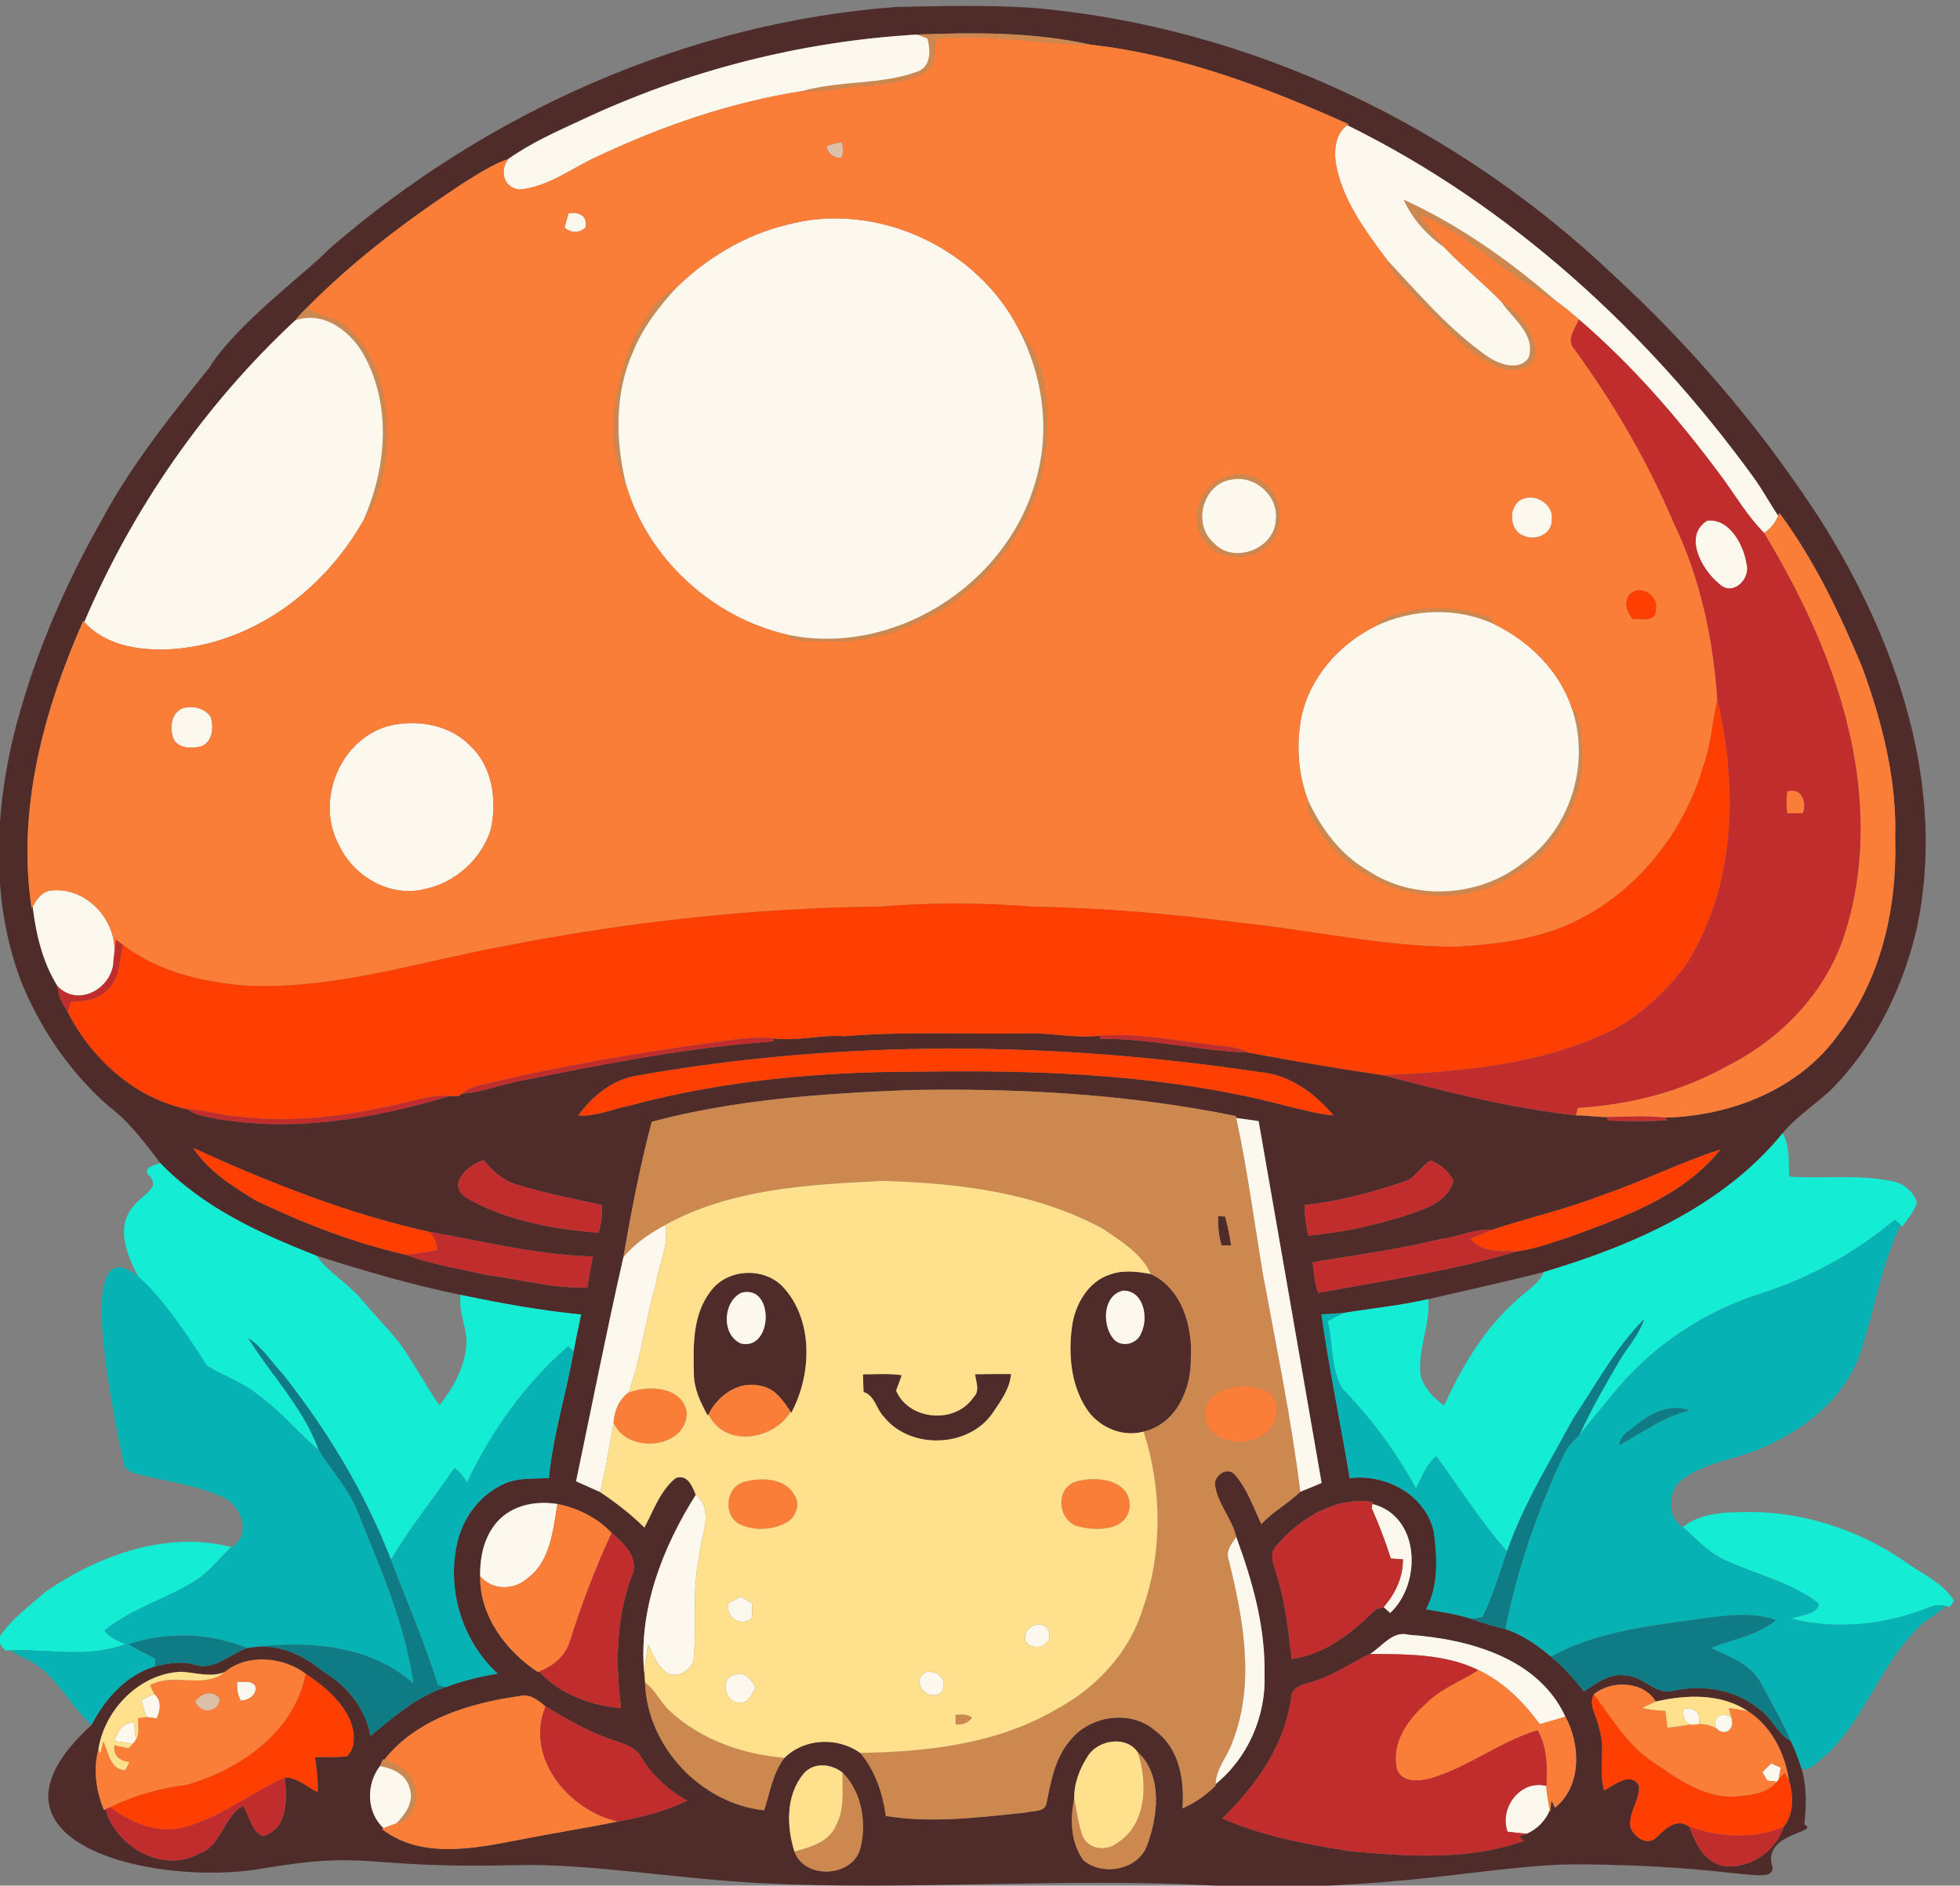<?xml version="1.0" encoding="UTF-8" standalone="no"?>
<!-- Created with Inkscape (http://www.inkscape.org/) -->

<svg
   version="1.1"
   id="svg1"
   width="1865.745"
   height="1794.521"
   viewBox="0 0 1865.745 1794.521"
   sodipodi:docname="svg.svg"
   inkscape:version="1.3.2 (091e20ef0f, 2023-11-25)"
   xmlns:inkscape="http://www.inkscape.org/namespaces/inkscape"
   xmlns:sodipodi="http://sodipodi.sourceforge.net/DTD/sodipodi-0.dtd"
   xmlns="http://www.w3.org/2000/svg"
   xmlns:svg="http://www.w3.org/2000/svg">
  <rect x="0" y="0" width="1865.745" height="1794.521" fill="#808080" stroke="none"/>
  <defs
     id="defs1" />
  <sodipodi:namedview
     id="namedview1"
     pagecolor="#505050"
     bordercolor="#ffffff"
     borderopacity="1"
     inkscape:showpageshadow="0"
     inkscape:pageopacity="0"
     inkscape:pagecheckerboard="1"
     inkscape:deskcolor="#d1d1d1"
     inkscape:zoom="0.42487498"
     inkscape:cx="914.38663"
     inkscape:cy="540.1589"
     inkscape:window-width="3440"
     inkscape:window-height="1363"
     inkscape:window-x="0"
     inkscape:window-y="40"
     inkscape:window-maximized="1"
     inkscape:current-layer="group-R5">
    <inkscape:page
       x="0"
       y="0"
       inkscape:label="1"
       id="page1"
       width="1865.745"
       height="1794.521"
       margin="0"
       bleed="0" />
  </sodipodi:namedview>
  <g
     id="g1"
     inkscape:groupmode="layer"
     inkscape:label="1"
     transform="translate(-420.042,-415.974)">
    <g
       id="group-R5">
      <path
         id="path14"
         d="m 8911.52,4233.2 c -129.49,-153.3 -124.41,-377 -67.57,-559.2 73.43,-202.3 414.64,-185.3 471.28,20.9 47.86,183.6 11.14,406.7 -126.75,543.8 -80.28,63.6 -204.1,76.5 -276.96,-5.5 z m 2037.08,130.9 c -61.1,-91.6 -104.5,-201.8 -101.9,-312.9 -31.3,-146.3 -25.2,-318.2 67.8,-441.6 134.9,-112.1 386.5,-68.4 451.5,104.1 80.9,208.8 115.4,508.4 -65.8,672 -79.9,117.8 -275.4,88.9 -351.6,-21.6 z m -5040.79,-34.2 -8.59,3.7 c -7.23,-15.8 -14.45,-31.8 -21.68,-48.1 -99.61,-130.4 -97.85,-329.8 26.37,-444.5 l -13.09,-5.3 c 283.01,-219.7 668.36,-138.8 992.19,-76.1 232.22,46.1 466.21,81.8 698.04,129.7 167.97,29.3 340.24,74.2 494.73,147.4 -132.81,77 -247.85,179.5 -327.93,311.5 -40.43,79.5 -133.01,96.5 -208.79,125.4 -168.94,57.3 -323.24,148.1 -476.17,238.3 -52.34,44.2 -112.69,94 -186.52,74.2 -354.89,-49.6 -737.7,-163.4 -968.56,-456.2 z m 8656.69,468.5 c -40.3,-83 30.2,-165.8 40.6,-249 46.5,-142.6 -8,-296.5 34.9,-437.5 71.3,36.1 187.9,137.5 248.3,34.8 9.9,-100.6 -74.8,-191.8 -61.7,-293.8 21.3,-72.6 121.3,-143.3 186.9,-78.1 64.4,61.9 142.9,142.2 235.5,77.5 42,-120.9 115.5,-266.6 258.2,-283 180.7,-18.3 363.9,111.8 417.4,282.3 73.1,87.1 70.7,225.7 37.7,330.2 -28.5,193.4 -124.2,387.3 -292.4,495.5 -193.3,130.1 -442.8,120.2 -660.7,69.8 -88.1,147.4 -318.2,155.6 -444.7,51.3 z m -9798.29,159.4 c -102.54,-40.6 -208.2,-2.5 -312.69,2.4 -295.32,-11.8 -547.47,-270.2 -591.02,-555.5 -38.48,-143.6 -16.8,-297.1 39.45,-433 l 11.33,4.9 c 74.22,-267.2 409.96,-461.6 668.36,-318.2 164.26,53.9 171.88,264.1 315.43,341.6 47.46,-69.3 60.16,-181.6 141.41,-215.8 184.96,50.2 171.48,268.5 159.37,419.5 90.63,0.6 156.25,-68.5 233.99,-104.5 4.68,84 -8.4,167.2 -18.75,250.2 75.97,2.9 152.54,-2.5 228.12,6.3 68.56,64.6 54.69,173.4 24.81,253.5 -63.29,144.9 -190.04,251 -319.34,336.1 -159.96,122.9 -421.88,146.3 -580.47,12.5 z m 8197.49,129.7 c -128.5,-56.6 -244.8,-144.3 -380.7,-187.5 -70.5,-29.3 -185.5,-32.4 -184.8,-133.6 -48.4,-337.9 -252.7,-623.6 -491.8,-855.3 289.7,-127.9 604.1,-185.1 915.3,-234.3 412.9,-37.7 845.3,-68.6 1242.9,73.2 -11.5,11.1 -23,22.1 -34.1,32.8 18.3,6.7 37.1,13.1 55.8,19.3 73.9,32.3 134.6,93.8 164.3,168.8 l 2.7,-15.8 c 3,29.5 5.9,58.8 8.6,87.9 8.2,-18.4 16.4,-36.9 25,-55.7 192.8,152.7 184.4,450.6 75.4,651.2 -194.1,422.4 -695.7,556.6 -1121.3,586.5 -117.2,31.4 -189.4,-83.6 -277.3,-137.5 z m -667,779.1 c -68.6,-68.9 -10.6,-161.9 6.6,-239.6 58,-187 75.8,-381.9 99.8,-575 229.7,30.2 424.6,180.8 586,339 18.7,20.1 46.4,24.8 71.8,32 11.8,-10.5 35.4,-31.2 47.3,-41.8 228.7,212.4 213.9,695 -127.7,779.5 l 2.5,13.7 c -266.4,41.4 -517.2,-114.8 -686.3,-307.8 z m -5559,188.3 c -109.77,-105.5 -145.51,-262.7 -142.97,-410.4 -4.5,-284.7 184.96,-535.5 413.86,-686.9 l 8.79,4.3 c 145.12,-159.9 372.66,-245.3 586.53,-261.1 -42.78,315 -35.94,642 74.8,943.1 62.11,123.5 -55.08,236.8 -142.58,309.4 -102.15,109 -242.58,178.7 -388.28,207.2 -143.36,23.9 -301.95,-2.7 -410.15,-105.6 z m 6460.7,2409.6 c -228.1,-76.4 -464,-140.1 -703.7,-164.5 1.6,-73.6 11.4,-146.7 26.4,-218.9 272.5,25.1 542.2,86.3 799.6,178.7 100,38.6 217.2,101.3 239.3,215.6 -31.7,66.4 -95.2,116.6 -162.1,144.1 -72.3,-42.7 -111.4,-133.6 -199.5,-155 z M 6484.57,8359 c 286.13,-170.5 629.69,-229.9 957.03,-257.6 20.9,64.6 29.69,132 23.63,199.4 -202.34,44.5 -406.64,82.4 -604.49,144.5 -98.63,28.7 -178.12,95.9 -239.84,175.8 -104.3,-30.5 -263.09,-161.5 -136.33,-262.1 z m 8150.83,15 c -260.4,-101.5 -533.6,-164.8 -798.9,-251 -126,8.1 -242.6,-51.5 -366,-66.6 -302.1,-73.2 -610.3,-115.4 -916.4,-165 7,-74.2 11.9,-149.6 39.1,-220.1 474.6,88.7 958.6,157 1419.5,296.9 129.3,15.8 252.1,63 375.8,102.3 389.6,143.6 816,291 1082.8,626.6 -284,-91.2 -553.3,-226 -835.9,-323.1 z M 4541.02,8708.2 c 108.2,-167.2 284.76,-275.6 451.17,-377.5 343.75,-162.9 701.95,-303.7 1073.44,-386.8 185.74,-72 386.91,-99.2 580.46,-145.7 238.48,-28.3 474.22,-98.8 716.02,-87.1 11.52,74.1 24.8,147.7 39.65,221.1 -396.68,9.6 -784.57,108.6 -1173.83,176.4 -584.77,129.7 -1143.36,352.1 -1686.91,599.6 z m 3281.83,187.7 c -84.57,-319.5 -147.26,-645.1 -203.12,-970.7 -121.1,-532 -226.18,-1067.8 -338.48,-1602 57.23,-25.5 114.65,-51.3 172.07,-76.9 112.89,-75.2 220.12,-158.6 317.19,-253.9 65.43,121.7 113.08,264.6 223.24,353.5 84.57,32.2 119.92,-58.4 143.95,-119.9 -238.09,-377.2 -410.16,-820.7 -368.75,-1273.3 l 1.36,11.2 c 0.39,-26.8 2.54,-53.7 4.69,-80.9 14.84,-459.4 402.34,-866.4 852.34,-913.9 42.39,127.2 60.55,265.1 145.32,375.2 144.14,141.8 379.29,150.4 542.38,35.6 107.81,-127.6 160.55,-287.9 183.4,-451.4 330.47,-53.7 668.36,-9.8 999.06,24.4 50.7,14.5 141.2,-0.6 150.9,68.8 31.7,153.3 59.6,316.8 163.5,440.6 140.8,185.7 440.4,232.8 618.4,73.4 171.1,-128.1 205.8,-352.1 191.2,-552.1 88.7,36.9 167,93.9 235.9,160.1 l 1.4,13.3 c 231.6,187.7 361.5,487.3 350,784.2 6.8,338.5 -86.5,668.6 -202.4,983.6 -29.3,130.3 -130,232.8 -151.1,364.7 -15.3,72 86.7,143.5 140.8,81.6 88.9,-102 133,-234 190.2,-354.7 81.3,90.8 193.2,147.9 278.3,232 51.2,20.2 102,41.4 152.6,62.9 -149,863.1 -300.4,1726.2 -450.8,2589.1 -53.3,7.8 -106.6,15.8 -160,22.3 l -2.9,14 c -768,156.9 -1553.3,200.8 -2335.53,186 -618.95,-25 -1243.95,-66.8 -1845.12,-226.8 z m -93.94,332 c -178.71,-24.8 -329.3,-143.9 -431.64,-287.3 127.14,-7.8 245.7,46.5 368.16,71.3 670.9,179.9 1368.16,243.2 2060.94,242.2 896.33,14.5 1804.13,-19.9 2674.43,-253.7 99.6,-22.7 198.6,-50.6 301,-58.6 -131.7,155.9 -314.1,291.8 -524.1,308.8 -1472.4,220.7 -2980.24,235.9 -4448.79,-22.7 z m -410.36,6835.2 c -178.71,-82.8 -360.93,-163.7 -522.07,-277.9 -119.92,-40.3 -224.41,-113.3 -331.44,-178.6 -395.51,-260.5 -775.98,-548 -1109.77,-885.3 -30.47,-28.1 -58.79,-58.6 -84.18,-91.4 -647.07,-601.2 -1163.47,-1345.7 -1509.57,-2158.2 l -7.81,8 c -283.4,-642 -476.56,-1353.1 -368.75,-2058.6 l 7.23,13.3 c 23.83,-197.7 71.48,-398.7 178.32,-569 2.54,-68.1 35.74,-127.9 72.46,-183.6 170.31,-337.9 484.57,-619.5 860.16,-697.2 51.56,-43.4 121.48,-48.1 184.37,-63.5 563.87,-102.7 1148.83,-4.7 1688.48,159.4 21.09,-0.4 42.38,-0.8 63.47,-1.2 5.67,4.3 16.8,12.9 22.46,17.2 149.22,9.4 288.87,69.9 435.36,95.1 593.94,119.7 1191.6,237.3 1796.68,279.7 l 0.58,21.3 c 168.75,-22.3 335.35,27.7 504.3,15.4 428.51,35.6 859.77,14.5 1289.67,19.9 181.8,8.4 361.7,-37.5 543.5,-16.2 l 0.8,-22.4 c 355.9,3.5 706.1,-84.8 1060,-98.1 317.4,-59.8 643.5,-114.4 964.2,-162.1 453.4,-119.3 912.1,-235.5 1379.3,-287.3 76.4,-0.6 152.2,-12.1 228.7,-12.5 l -1.5,-25 c 142.2,-3.5 284.9,-7.4 427.1,2.9 l -15,18.6 c 469.1,9.9 964,203.1 1242.2,596.9 304.1,393.3 419.1,905.2 404.7,1395.3 13.2,422 -92.6,837.3 -236.4,1230.8 -161.1,384.6 -341.8,766.2 -591.6,1102 l -9.5,-19.5 c -59.2,89.4 -110.6,183.9 -173.1,271.2 -760.3,1047.7 -1743.9,1949.8 -2910.7,2524.1 l 8.2,7.6 c -586.4,262.7 -1201.2,495.9 -1842.2,568.1 -405.1,90.3 -831.8,89.7 -1247.08,72.7 -829.3,-48.1 -1649.81,-258.2 -2401.57,-611.9 z m -1808,-925 c 1127.34,979.3 2564.45,1622.3 4059.18,1734.4 329.1,7 659.37,15.8 987.87,-6.9 1552.8,-135.7 3030.7,-847.8 4155.7,-1918.1 561.9,-517.4 1060.3,-1104.7 1475.4,-1746.3 540.4,-855.7 903.7,-1895.1 690.4,-2913.1 -95.7,-422.9 -293.4,-828.1 -594.9,-1142.6 -116.2,-117 -261.7,-202.5 -366.6,-331.2 -428.9,-525 -1074.6,-804.1 -1709.2,-993.6 -274.8,-69.3 -551.4,-130.7 -827.5,-194.1 -199.8,-46.1 -404.3,-65.5 -606.3,-98.9 -52.9,-4.8 -105.8,-7 -158.6,-9.9 54.9,-392.6 137.9,-780.7 202,-1171.9 259.5,32 540.4,-117.4 602.5,-382.8 24.2,-184.4 35.8,-386.1 -55.7,-555.5 108.2,-19.3 217.6,-34.4 322.5,-68.1 79.9,-31.1 162.7,-53 245.7,-74.1 121.3,-40 227.9,-114.2 324.8,-196.1 89.5,-72.6 165.4,-159.5 236.9,-249.6 91,58.6 188.1,135.4 303.7,113.3 127.8,-5.5 214.9,-150.4 349.1,-105.3 210.1,40.9 434.1,5.5 601.5,-134.1 90.6,-62.4 130.1,-176 227.4,-230.5 28.5,-63.3 56,-127.4 75.2,-194.4 40.2,-130 34.5,-267.3 20.7,-400.9 120.563,-59.381 -312.99,-58.368 -226.569,-309.306 -8.716,-132.722 -253.759,18.948 -1402.322,23.611 -600.402,2.438 -1382.139,-212.527 -2646.711,-149.104 -1055.591,52.942 -2161.928,-38.128 -3184.157,14.357 -628.521,32.27 -1232.227,141.711 -1754.269,129.249 C 5712.881,3549.265 5825.484,3686.867 5025.768,3550.675 4267.167,3421.485 2887.429,3736.121 3812.11,4578.5 c 96.87,185.6 246.68,358.6 453.71,419.5 91.6,22.3 188.09,40.3 280.86,14.3 141.99,-49.8 256.05,75.6 381.84,118.6 11.91,1.5 35.93,4.8 47.85,6.6 185.15,20.3 355.27,-59 493.94,-175.2 170.32,-101.2 304.1,-262.3 339.26,-460.9 166.6,135.9 331.25,281.8 540.82,349.4 119.53,45.7 244.34,75.6 370.31,96.1 -264.84,241.2 -376.17,632.6 -279.1,976.9 52.35,178.2 184.57,332.6 361.13,395.9 91.8,28.9 189.46,21.5 284.38,26.6 28.52,307.8 124.02,603.5 176.95,907 15.82,88.3 33.99,175.8 53.52,263.3 -290.24,28.5 -577.54,80.7 -862.7,140.6 -350.19,71.5 -692.77,172.5 -1033,280.7 -403.52,157.6 -813.09,346.7 -1117.58,663.3 -111.14,147.6 -222.85,297.2 -372.27,409.2 -276.37,243.1 -488.48,555.6 -625.58,896.2 -219.34,586.8 -187.31,1239.3 -29.11,1837 138.68,516 353.52,1009.5 617.78,1473.6 209.37,386.5 485.74,730.9 759.76,1072.5 192.462,313.484 708.654,691.282 855.67,848.4"
         style="fill:#4f2c2a;fill-opacity:1;fill-rule:nonzero;stroke:none"
         transform="matrix(0.133,0,0,-0.133,0,2666.667)"
         sodipodi:nodetypes="cccccccccccccccccccccccccccccccccccccccccccccccccccccccccccccccccccccccccccccccccccccccccccccccccccccccccccccccccccccccccccccccccccccccccccccccccccccccccccccccccccccccccccccccccccccccccccccccccccccccccccccccccccccccccccccccscsssssccccccccccccccccccccc" />
      <path
         id="path4"
         d="m 14417,6771.9 c 162.9,242.2 302.9,507.6 510.3,714.2 -34.5,-113.6 -118.7,-200.2 -177.7,-300.6 -101.7,-173 -201.9,-347.4 -285.9,-530.2 -1,-1.2 -3.3,-3.7 -4.3,-4.9 -42.8,-42.4 -86.4,-85.9 -110.8,-142.2 -186.3,-396.1 -330.8,-812.9 -415.6,-1242.8 -83,21.1 -165.8,43 -245.7,74.1 26.6,4.1 53.1,8.2 79.7,12.6 76.4,149.5 121.5,311.6 176.6,469.4 116,336.1 306,638.7 473.4,950.4"
         style="fill:#0f7b84;fill-opacity:1;fill-rule:nonzero;stroke:none"
         transform="matrix(0.133,0,0,-0.133,0,2666.667)" />
      <path
         id="path5"
         d="m 4932.81,7349.8 c 102.35,-63.9 165.63,-169.9 247.66,-255.9 319.33,-404.1 590.43,-851.1 776.76,-1331.8 112.69,-298 240.43,-591.2 335.93,-895.7 14.46,-3.9 42.97,-11.7 57.23,-15.6 -209.57,-67.6 -374.22,-213.5 -540.82,-349.4 -35.16,198.6 -168.94,359.7 -339.26,460.9 -138.67,116.2 -308.79,195.5 -493.94,175.2 393.36,47.7 830.27,14.1 1140.82,-259.8 -64.26,443.6 -250.2,856.9 -417.39,1269 -66.79,146.5 -178.51,264.8 -261.71,401 -108.21,300.9 -340.63,534.3 -505.28,802.1"
         style="fill:#0f7b84;fill-opacity:1;fill-rule:nonzero;stroke:none"
         transform="matrix(0.133,0,0,-0.133,0,2666.667)" />
      <path
         id="path6"
         d="m 14871.9,6730.1 c 104.9,82 245.7,155.3 379.5,99.2 -185.8,-43.2 -339.9,-159.8 -503.7,-247.7 3.7,72.9 75.9,106.1 124.2,148.5"
         style="fill:#0f7b84;fill-opacity:1;fill-rule:nonzero;stroke:none"
         transform="matrix(0.133,0,0,-0.133,0,2666.667)" />
      <path
         id="path7"
         d="m 15335.7,5341.4 c 176.8,22.5 363.1,51 535.2,-11.1 -132.4,-112.1 -310,-136.6 -466.2,-200 131.6,-59.6 281.8,-112.9 355.8,-247.7 73.9,-138.7 154.5,-274.4 215.9,-419.5 -97.3,54.5 -136.8,168.1 -227.4,230.5 -167.4,139.6 -391.4,175 -601.5,134.1 -134.2,-45.1 -221.3,99.8 -349.1,105.3 -115.6,22.1 -212.7,-54.7 -303.7,-113.3 -71.5,90.1 -147.4,177 -236.9,249.6 330.1,181.7 711.3,220 1077.9,272.1"
         style="fill:#0f7b84;fill-opacity:1;fill-rule:nonzero;stroke:none"
         transform="matrix(0.133,0,0,-0.133,0,2666.667)" />
      <path
         id="path8"
         d="m 4075.98,5158 c 279.49,92.6 579.49,82.2 852.54,-27.1 -125.79,-43 -239.85,-168.4 -381.84,-118.6 -92.77,26 -189.26,8 -280.86,-14.3 1.56,18.4 3.13,36.6 4.69,54.3 -65.82,33.4 -130.86,68.4 -194.53,105.7"
         style="fill:#0f7b84;fill-opacity:1;fill-rule:nonzero;stroke:none"
         transform="matrix(0.133,0,0,-0.133,0,2666.667)" />
      <path
         id="path9"
         d="m 9073.05,15877.9 c 34.96,12.5 71.29,20.9 108,28 14.65,-36.6 15.43,-75.4 -0.19,-112 -54.69,-5.6 -98.24,31.1 -107.81,84"
         style="fill:#dcc0a8;fill-opacity:1;fill-rule:nonzero;stroke:none"
         transform="matrix(0.133,0,0,-0.133,0,2666.667)" />
      <path
         id="path13"
         d="m 4554.3,4747.1 c 44.92,62.3 128.32,88.4 178.51,17.5 -15.82,-103.1 -137.5,-107 -178.51,-17.5"
         style="fill:#dcc0a8;fill-opacity:1;fill-rule:nonzero;stroke:none"
         transform="matrix(0.133,0,0,-0.133,0,2666.667)" />
      <path
         id="path21"
         d="m 11877.3,8220.9 c 12.5,-0.8 37.2,-2.3 49.5,-3.3 18.1,-68 32.8,-136.9 42.9,-206.9 -23.2,0.6 -46.3,0.8 -69.1,1 -19.2,68.2 -27,138.7 -23.3,209.2"
         style="fill:#4f2c2a;fill-opacity:1;fill-rule:nonzero;stroke:none"
         transform="matrix(0.133,0,0,-0.133,0,2666.667)" />
      <path
         id="path22"
         d="m 11197.7,7687.5 c -143.4,-30.1 -152.2,-235 -77.6,-335.4 52.2,-77.5 177.2,-51.9 206.3,33.1 53.3,108.4 17.9,302.1 -128.7,302.3 z m -94,115.6 c 94,34 195.5,20.7 291.2,3.1 220.9,-102.9 300.4,-373.4 286.4,-600.1 4.6,-221.3 -103.8,-471.9 -337.7,-527.4 -156.5,-43 -329.1,34.6 -413.1,170.3 -108.8,170.9 -126,385.2 -99.8,581.7 21.4,157 114.6,321.8 273,372.4"
         style="fill:#4f2c2a;fill-opacity:1;fill-rule:nonzero;stroke:none"
         transform="matrix(0.133,0,0,-0.133,0,2666.667)" />
      <path
         id="path23"
         d="m 8465.43,7672.3 c -134.77,-62.1 -145.9,-305.7 -1.17,-364.1 226.95,-47.8 236.91,426.4 1.17,364.1 z m -224.8,5.6 c 114.45,164.3 373.82,182.6 515.23,42.8 227.34,-237.7 213.87,-630.9 65.82,-907.6 l -4.88,7 c -51.17,79.3 -110.94,167.8 -211.14,185.2 -156.64,41.2 -310.35,-66 -376.75,-203.3 l -5.08,-8.6 c -50.78,91.4 -98.05,189.4 -99.42,296.2 -4.68,199.5 -10.93,420.9 116.22,588.3"
         style="fill:#4f2c2a;fill-opacity:1;fill-rule:nonzero;stroke:none"
         transform="matrix(0.133,0,0,-0.133,0,2666.667)" />
      <path
         id="path24"
         d="m 9335.35,7088.7 c 92.19,-0.2 185.16,7.6 276.95,-6.3 -13.08,-36.9 -26.36,-73.8 -40.62,-110.5 93.55,-215.5 425,-240.8 554.32,-47.1 47.4,45.3 18.1,109.4 10.7,164.3 86,1.3 171.9,2.3 257.8,1.7 -8.6,-107.4 -75.4,-195.1 -133.2,-281.4 -174,-248.7 -590.79,-260.8 -779.07,-22.3 -53.32,54.9 -62.7,150 -143.36,175.2 -1.96,42.2 -3.13,84.4 -3.52,126.4"
         style="fill:#4f2c2a;fill-opacity:1;fill-rule:nonzero;stroke:none"
         transform="matrix(0.133,0,0,-0.133,0,2666.667)" />
      <path
         id="path27"
         d="m 9720.12,16675 c 415.28,17 841.98,17.6 1247.08,-72.7 -369.3,3.4 -737.7,81.1 -1108.41,44.8 -13.48,-85.4 1.95,-200.8 -89.45,-246.9 -126.57,-67.2 -274.42,-74.8 -413.87,-93.4 -153.13,-2.1 -302.74,-45.9 -456.25,-36.1 268.94,76.6 559.18,43 823.05,138.5 100.39,34.2 97.26,152.7 73.82,236.9 -25.39,10 -50.58,20.1 -75.97,28.9"
         style="fill:#cd884f;fill-opacity:1;fill-rule:nonzero;stroke:none"
         transform="matrix(0.133,0,0,-0.133,0,2666.667)" />
      <path
         id="path28"
         d="m 13204.5,15493.8 c 400.8,-182.1 765.2,-442.4 1096.9,-729.9 -346.1,174.2 -619.2,480.4 -983.8,625.9 48.6,-86.9 120.9,-156.6 178.1,-237.6 -123.8,86.9 -228.7,203.1 -291.2,341.6"
         style="fill:#cd884f;fill-opacity:1;fill-rule:nonzero;stroke:none"
         transform="matrix(0.133,0,0,-0.133,0,2666.667)" />
      <path
         id="path29"
         d="m 13084.4,15064.7 c 227.5,-243.2 446.1,-502 721.3,-693.4 81,-55.1 226.3,-107.6 293.1,-8.4 54.7,167.6 -115.8,279.3 -196.5,402.3 130.5,-83.9 250.4,-223.8 241.8,-387.5 -21.2,-102.1 -157.2,-117.3 -240.4,-88.3 -223.4,76 -369.1,271.9 -535.5,427.2 -101,110.2 -230.1,203.3 -283.8,348.1"
         style="fill:#cd884f;fill-opacity:1;fill-rule:nonzero;stroke:none"
         transform="matrix(0.133,0,0,-0.133,0,2666.667)" />
      <path
         id="path30"
         d="m 7697.07,14508.4 c 79.3,129.3 156.06,282.8 298.05,352 -124.03,-137.2 -239.26,-285.6 -307.62,-459 -132.42,-297.7 -123.63,-636.4 -48.44,-947.7 -168.75,325 -79.29,730.1 58.01,1054.7"
         style="fill:#cd884f;fill-opacity:1;fill-rule:nonzero;stroke:none"
         transform="matrix(0.133,0,0,-0.133,0,2666.667)" />
      <path
         id="path31"
         d="m 5271.09,14629.9 c 25.39,32.8 53.71,63.3 84.18,91.4 88.28,-67.8 212.31,-65.2 292.39,-147.9 258.2,-222.8 301.36,-598.8 271.87,-919.5 -25.39,-157.6 -53.9,-326.4 -158.98,-452.9 158,360.3 200.78,790.4 18.55,1150.6 -88.28,182.8 -294.14,354.7 -508.01,278.3"
         style="fill:#cd884f;fill-opacity:1;fill-rule:nonzero;stroke:none"
         transform="matrix(0.133,0,0,-0.133,0,2666.667)" />
      <path
         id="path32"
         d="m 10452.7,14559.6 c 167,-177.2 210.2,-453.2 199.3,-692.4 13.2,-836.5 -773.87,-1587.9 -1609.23,-1530.7 -84.76,6.7 -190.82,-21.5 -256.83,46.3 755.27,-164.4 1563.66,344.4 1778.86,1078.1 114.1,362.9 61.8,763.5 -112.1,1098.7"
         style="fill:#cd884f;fill-opacity:1;fill-rule:nonzero;stroke:none"
         transform="matrix(0.133,0,0,-0.133,0,2666.667)" />
      <path
         id="path34"
         d="m 11978.7,13491.8 c -211.1,-26 -290.2,-318 -133,-454.5 141.4,-155.1 436.1,-42.8 443.6,165.2 21.6,168.4 -147.3,320 -310.6,289.3 z m -20.7,22.9 c 191.2,62.5 386.7,-116.5 355.5,-312 4.1,-254.6 -358.4,-351.7 -516,-174.8 -148.9,151.4 -54.3,453.2 160.5,486.8"
         style="fill:#cd884f;fill-opacity:1;fill-rule:nonzero;stroke:none"
         transform="matrix(0.133,0,0,-0.133,0,2666.667)" />
      <path
         id="path35"
         d="m 13236.3,12549.6 c 185.8,31.8 382.8,26.6 561.4,-38.9 27.7,-5 39.6,-30.8 52.1,-53.3 -268.4,123.5 -582,109.8 -846.9,-15.6 50.8,76.2 153.7,80.1 233.4,107.8"
         style="fill:#cd884f;fill-opacity:1;fill-rule:nonzero;stroke:none"
         transform="matrix(0.133,0,0,-0.133,0,2666.667)" />
      <path
         id="path36"
         d="m 14408,11855.9 c 78.3,-70 65.4,-196.3 72.7,-293.4 23.6,-352.5 -166.8,-706.6 -469.6,-886.9 -444.7,-306.5 -1109.5,-153.1 -1402.1,293.5 -40.4,70.6 -107.4,139.7 -89.3,227.6 93.6,-200.2 229.5,-387.3 423.7,-500.4 332.2,-223.4 801.3,-197.1 1113.4,50.8 343.4,242.6 486.8,712.7 351.2,1108.8"
         style="fill:#cd884f;fill-opacity:1;fill-rule:nonzero;stroke:none"
         transform="matrix(0.133,0,0,-0.133,0,2666.667)" />
      <path
         id="path37"
         d="m 12021.3,7000 c -107.8,-8 -232.8,-61.1 -238.3,-185.5 -15,-168.8 196.9,-244.6 333,-196.9 146.5,23.4 245.3,223.6 132.6,337.7 -68.1,37.7 -150.2,52.1 -227.3,44.7 z m -144,1220.9 c -3.7,-70.5 4.1,-141 23.3,-209.2 22.8,-0.2 45.9,-0.4 69.1,-1 -10.1,70 -24.8,138.9 -42.9,206.9 -12.3,1 -37,2.5 -49.5,3.3 z m -4054.45,675 c 601.17,160 1226.17,201.8 1845.12,226.8 782.23,14.8 1567.53,-29.1 2335.53,-186 l 2.9,-14 c 80.1,-370.2 129.1,-746.1 191.5,-1119.6 94.9,-517 203.1,-1032.8 266.7,-1554.7 -85.1,-84.1 -197,-141.2 -278.3,-232 -57.2,120.7 -101.3,252.7 -190.2,354.7 -54.1,61.9 -156.1,-9.6 -140.8,-81.6 21.1,-131.9 121.8,-234.4 151.1,-364.7 -32.6,-47.3 -76.7,-99 -54.6,-160.5 104.3,-421.7 191.6,-883.1 29.5,-1301.6 -34.8,-104.5 -118.6,-191.8 -122.5,-305.7 l -1.4,-13.3 c -68.9,-66.2 -147.2,-123.2 -235.9,-160.1 14.6,200 -20.1,424 -191.2,552.1 -178,159.4 -477.6,112.3 -618.4,-73.4 -103.9,-123.8 -131.8,-287.3 -163.5,-440.6 -9.7,-69.4 -100.2,-54.3 -150.9,-68.8 -330.7,-34.2 -668.59,-78.1 -999.06,-24.4 -22.85,163.5 -75.59,323.8 -183.4,451.4 475.98,6.6 973.06,62.5 1392.36,305.5 286.5,150.5 530.1,403.9 627.2,716.7 145.7,408.8 141.2,864.9 9,1276.6 233.9,55.5 342.3,306.1 337.7,527.4 14,226.7 -65.5,497.2 -286.4,600.1 -64,146.1 -211.5,232.7 -337.1,320.8 -482,263.8 -1043.7,331 -1584.95,345.7 -526.95,-26.2 -1081.64,-54.9 -1553.9,-314.9 -110.36,-61.7 -219.54,-132.6 -299.22,-232.6 55.86,325.6 118.55,651.2 203.12,970.7"
         style="fill:#cd884f;fill-opacity:1;fill-rule:nonzero;stroke:none"
         transform="matrix(0.133,0,0,-0.133,0,2666.667)" />
      <path
         id="path40"
         d="m 7775,4883 c 76.95,-53.9 111.52,-146.5 181.64,-207.6 222.46,-203.3 518.75,-306.5 816.02,-331.1 -84.77,-110.1 -102.93,-248 -145.32,-375.2 -450,47.5 -837.5,454.5 -852.34,913.9"
         style="fill:#cd884f;fill-opacity:1;fill-rule:nonzero;stroke:none"
         transform="matrix(0.133,0,0,-0.133,0,2666.667)" />
      <path
         id="path41"
         d="m 9997.27,4652 c 40.43,3.3 83.43,6.6 118.13,-19.2 -27.5,-39.8 -70.7,-56 -117.74,-47.6 -0.2,16.8 -0.2,50.2 -0.39,66.8"
         style="fill:#cd884f;fill-opacity:1;fill-rule:nonzero;stroke:none"
         transform="matrix(0.133,0,0,-0.133,0,2666.667)" />
      <path
         id="path42"
         d="m 11151,3733 c 216.8,133.6 223.4,435.6 149.2,652.7 181.2,-163.6 146.7,-463.2 65.8,-672 -65,-172.5 -316.6,-216.2 -451.5,-104.1 -93,123.4 -99.1,295.3 -67.8,441.6 19.7,-90.7 27.9,-185.4 62.9,-272.1 42.2,-90.8 166.6,-104.5 241.4,-46.1"
         style="fill:#cd884f;fill-opacity:1;fill-rule:nonzero;stroke:none"
         transform="matrix(0.133,0,0,-0.133,0,2666.667)" />
      <path
         id="path43"
         d="m 5899.22,4333.6 8.59,-3.7 c 77.74,-35.2 178.13,-61.2 204.3,-154.3 58.59,-106.1 12.69,-282.2 -118.36,-301.2 67.77,66.6 132.23,160.4 94.73,259.4 -26.18,94.9 -122.66,135.7 -210.94,151.7 7.23,16.3 14.45,32.3 21.68,48.1"
         style="fill:#cd884f;fill-opacity:1;fill-rule:nonzero;stroke:none"
         transform="matrix(0.133,0,0,-0.133,0,2666.667)" />
      <path
         id="path44"
         d="m 9142.58,3862.1 c 62.11,117.8 43.16,249.8 45.9,376.6 137.89,-137.1 174.61,-360.2 126.75,-543.8 -56.64,-206.2 -397.85,-223.2 -471.28,-20.9 114.45,30.5 248.63,67.6 298.63,188.1"
         style="fill:#cd884f;fill-opacity:1;fill-rule:nonzero;stroke:none"
         transform="matrix(0.133,0,0,-0.133,0,2666.667)" />
      <path
         id="path45"
         d="m 7318.55,16063.1 c 751.76,353.7 1572.27,563.8 2401.57,611.9 25.39,-8.8 50.58,-18.9 75.97,-28.9 23.44,-84.2 26.57,-202.7 -73.82,-236.9 -263.87,-95.5 -554.11,-61.9 -823.05,-138.5 -512.5,-80.1 -1007.42,-251.4 -1475.2,-472.5 -178.9,-82.4 -345.31,-214 -546.29,-231.6 -115.23,10.7 -146.68,134 -81.25,218.6 161.14,114.2 343.36,195.1 522.07,277.9"
         style="fill:#fcf8ed;fill-opacity:1;fill-rule:nonzero;stroke:none"
         transform="matrix(0.133,0,0,-0.133,0,2666.667)" />
      <path
         id="path46"
         d="m 12717,15765.6 c -10.6,92.2 2.1,203.3 84.2,261 1166.8,-574.3 2150.4,-1476.4 2910.7,-2524.1 62.5,-87.3 113.9,-181.8 173.1,-271.2 -20.5,-50.2 -54.9,-92.6 -100.6,-122.1 -115.5,116 -199.4,257.2 -294.6,389 -304.3,412.7 -641.2,804.5 -1031.2,1138.9 -50.6,44.5 -102.3,87.7 -157.2,126.8 -331.7,287.5 -696.1,547.8 -1096.9,729.9 62.5,-138.5 167.4,-254.7 291.2,-341.6 128.7,-136.2 276.6,-252.2 406.6,-387 80.7,-123 251.2,-234.7 196.5,-402.3 -66.8,-99.2 -212.1,-46.7 -293.1,8.4 -275.2,191.4 -493.8,450.2 -721.3,693.4 -157.8,211.7 -323.9,433.5 -367.4,700.9"
         style="fill:#fcf8ed;fill-opacity:1;fill-rule:nonzero;stroke:none"
         transform="matrix(0.133,0,0,-0.133,0,2666.667)" />
      <path
         id="path50"
         d="m 7226.56,15395.3 c 71.88,15.4 141.21,-18.1 122.46,-101.2 -46.29,-41.9 -103.9,-41.2 -150,1 9.38,33.4 18.36,66.8 27.54,100.2"
         style="fill:#fcf8ed;fill-opacity:1;fill-rule:nonzero;stroke:none"
         transform="matrix(0.133,0,0,-0.133,0,2666.667)" />
      <path
         id="path51"
         d="m 8789.06,15313.9 c 640.04,174.4 1368.14,-163.7 1663.64,-754.3 173.9,-335.2 226.2,-735.8 112.1,-1098.7 -215.2,-733.7 -1023.59,-1242.5 -1778.86,-1078.1 -533.99,125.6 -989.85,543.2 -1146.88,1070.9 -75.19,311.3 -83.98,650 48.44,947.7 68.36,173.4 183.59,321.8 307.62,459 219.72,215.8 493.36,380.6 793.94,453.5"
         style="fill:#fcf8ed;fill-opacity:1;fill-rule:nonzero;stroke:none"
         transform="matrix(0.133,0,0,-0.133,0,2666.667)" />
      <path
         id="path53"
         d="m 5271.09,14629.9 c 213.87,76.4 419.73,-95.5 508.01,-278.3 182.23,-360.2 139.45,-790.3 -18.55,-1150.6 -273.44,-484.8 -763.09,-863.5 -1326.76,-919.9 -233.59,-21.3 -505.86,6.4 -672.27,190.6 346.1,812.5 862.5,1557 1509.57,2158.2"
         style="fill:#fcf8ed;fill-opacity:1;fill-rule:nonzero;stroke:none"
         transform="matrix(0.133,0,0,-0.133,0,2666.667)" />
      <path
         id="path54"
         d="m 11978.7,13491.8 c 163.3,30.7 332.2,-120.9 310.6,-289.3 -7.5,-208 -302.2,-320.3 -443.6,-165.2 -157.2,136.5 -78.1,428.5 133,454.5"
         style="fill:#fcf8ed;fill-opacity:1;fill-rule:nonzero;stroke:none"
         transform="matrix(0.133,0,0,-0.133,0,2666.667)" />
      <path
         id="path55"
         d="m 14067.6,13356.1 c 92.6,33 214.2,-50.8 196.9,-153.4 5.4,-99.8 -114.7,-153.5 -197.5,-115.2 -115.8,36.5 -118.4,234.6 0.6,268.6"
         style="fill:#fcf8ed;fill-opacity:1;fill-rule:nonzero;stroke:none"
         transform="matrix(0.133,0,0,-0.133,0,2666.667)" />
      <path
         id="path56"
         d="m 15377.7,13197.1 c 157.7,18.9 261,-173.3 281.5,-309.6 31.4,-111.9 -105.5,-238.7 -199,-140.2 -121.1,97 -257.5,343.7 -82.5,449.8"
         style="fill:#fcf8ed;fill-opacity:1;fill-rule:nonzero;stroke:none"
         transform="matrix(0.133,0,0,-0.133,0,2666.667)" />
      <path
         id="path57"
         d="m 13002.9,12441.8 c 264.9,125.4 578.5,139.1 846.9,15.6 251.6,-121.5 468.6,-333 558.2,-601.5 135.6,-396.1 -7.8,-866.2 -351.2,-1108.8 -312.1,-247.9 -781.2,-274.2 -1113.4,-50.8 -194.2,113.1 -330.1,300.2 -423.7,500.4 -71.1,185.9 -84.3,391.8 -48.8,586.7 57.8,289.3 271.3,529.7 532,658.4"
         style="fill:#fcf8ed;fill-opacity:1;fill-rule:nonzero;stroke:none"
         transform="matrix(0.133,0,0,-0.133,0,2666.667)" />
      <path
         id="path58"
         d="m 4458.2,11852.3 c 72.27,24.6 164.65,7.1 208.4,-59.7 22.07,-72.7 15.63,-171.5 -61.72,-208.8 -66.4,-18.2 -163.28,-21.5 -202.73,46.7 -30.67,74.2 -24.22,181.6 56.05,221.8"
         style="fill:#fcf8ed;fill-opacity:1;fill-rule:nonzero;stroke:none"
         transform="matrix(0.133,0,0,-0.133,0,2666.667)" />
      <path
         id="path59"
         d="m 5962.3,11733.8 c 196.1,39.3 420.9,0.2 563.09,-149.6 159.96,-150.2 191.02,-392.4 145.31,-598.1 -66.99,-213 -257.22,-382.8 -476.75,-426.1 -240.43,-59.6 -497.66,86.5 -603.52,303.7 -184.38,325.7 1.95,785.5 371.87,870.1"
         style="fill:#fcf8ed;fill-opacity:1;fill-rule:nonzero;stroke:none"
         transform="matrix(0.133,0,0,-0.133,0,2666.667)" />
      <path
         id="path60"
         d="m 3392.19,10434.4 c 28.71,56.8 72.85,116 143.16,117 259.18,21.8 483.79,-243.2 435.55,-495.9 1.56,-199.3 -250.2,-347.3 -400.39,-190.1 -106.84,170.3 -154.49,371.3 -178.32,569"
         style="fill:#fcf8ed;fill-opacity:1;fill-rule:nonzero;stroke:none"
         transform="matrix(0.133,0,0,-0.133,0,2666.667)" />
      <path
         id="path61"
         d="m 12006.4,8922.7 c 53.4,-6.5 106.7,-14.5 160,-22.3 150.4,-862.9 301.8,-1726 450.8,-2589.1 -50.6,-21.5 -101.4,-42.7 -152.6,-62.9 -63.6,521.9 -171.8,1037.7 -266.7,1554.7 -62.4,373.5 -111.4,749.4 -191.5,1119.6"
         style="fill:#fcf8ed;fill-opacity:1;fill-rule:nonzero;stroke:none"
         transform="matrix(0.133,0,0,-0.133,0,2666.667)" />
      <path
         id="path64"
         d="m 7619.73,7925.2 c 79.68,100 188.86,170.9 299.22,232.6 31.83,-143.5 -47.47,-280.8 -65.82,-421.9 -77.54,-256.6 -102.74,-527.7 -197.47,-778.9 -68.55,-51.5 -99.8,-131 -105.66,-214.8 -31.45,-165.4 -54.3,-332.6 -96.68,-495.9 -57.42,25.6 -114.84,51.4 -172.07,76.9 112.3,534.2 217.38,1070 338.48,1602"
         style="fill:#fcf8ed;fill-opacity:1;fill-rule:nonzero;stroke:none"
         transform="matrix(0.133,0,0,-0.133,0,2666.667)" />
      <path
         id="path66"
         d="m 11197.7,7687.5 c 146.6,-0.2 182,-193.9 128.7,-302.3 -29.1,-85 -154.1,-110.6 -206.3,-33.1 -74.6,100.4 -65.8,305.3 77.6,335.4"
         style="fill:#fcf8ed;fill-opacity:1;fill-rule:nonzero;stroke:none"
         transform="matrix(0.133,0,0,-0.133,0,2666.667)" />
      <path
         id="path67"
         d="m 8465.43,7672.3 c 235.74,62.3 225.78,-411.9 -1.17,-364.1 -144.73,58.4 -133.6,302 1.17,364.1"
         style="fill:#fcf8ed;fill-opacity:1;fill-rule:nonzero;stroke:none"
         transform="matrix(0.133,0,0,-0.133,0,2666.667)" />
      <path
         id="path68"
         d="m 8137.7,6226 c 138.47,-114.3 33.2,-294.4 25.39,-440.8 -50.79,-232.3 -21.29,-470 -37.31,-704.7 1.17,-89.3 -85.74,-156.9 -171.48,-139.3 -86.53,38.3 -115.04,136.9 -157.03,213.3 -11.14,-63.1 -20.51,-126.8 -26.96,-190.6 l -1.36,-11.2 c -41.41,452.6 130.66,896.1 368.75,1273.3"
         style="fill:#fcf8ed;fill-opacity:1;fill-rule:nonzero;stroke:none"
         transform="matrix(0.133,0,0,-0.133,0,2666.667)" />
      <path
         id="path69"
         d="m 6737.7,6054.9 c 108.2,102.9 266.79,129.5 410.15,105.6 -32.62,-188.6 -48.24,-410.1 -216.8,-533.4 -98.43,-85.3 -250,-84.3 -336.32,17.4 -2.54,147.7 33.2,304.9 142.97,410.4"
         style="fill:#fcf8ed;fill-opacity:1;fill-rule:nonzero;stroke:none"
         transform="matrix(0.133,0,0,-0.133,0,2666.667)" />
      <path
         id="path70"
         d="m 12975.6,6130.9 c 1.2,7.4 3.7,22.4 4.9,29.8 341.6,-84.5 356.4,-567.1 127.7,-779.5 -11.9,10.6 -35.5,31.3 -47.3,41.8 82.7,94.4 141.1,214.5 138.1,342.2 -28.9,2 -57.6,3.7 -86.1,5.3 -39.1,122.9 -85,242.8 -137.3,360.4"
         style="fill:#fcf8ed;fill-opacity:1;fill-rule:nonzero;stroke:none"
         transform="matrix(0.133,0,0,-0.133,0,2666.667)" />
      <path
         id="path71"
         d="m 11951.8,5764.3 c -22.1,61.5 22,113.2 54.6,160.5 115.9,-315 209.2,-645.1 202.4,-983.6 11.5,-296.9 -118.4,-596.5 -350,-784.2 3.9,113.9 87.7,201.2 122.5,305.7 162.1,418.5 74.8,879.9 -29.5,1301.6"
         style="fill:#fcf8ed;fill-opacity:1;fill-rule:nonzero;stroke:none"
         transform="matrix(0.133,0,0,-0.133,0,2666.667)" />
      <path
         id="path72"
         d="m 8370.12,5449.8 c 29.29,15.6 58.2,31.8 87.11,48.4 27.54,-16.2 55.47,-32.2 83.79,-47.8 0,-33.4 0,-67 0.39,-100.8 -72.66,-80.5 -194.73,2.4 -171.29,100.2"
         style="fill:#fcf8ed;fill-opacity:1;fill-rule:nonzero;stroke:none"
         transform="matrix(0.133,0,0,-0.133,0,2666.667)" />
      <path
         id="path73"
         d="m 10499.2,5175.2 c -31,104.5 116.4,177.9 167.6,75 24,-102.7 -103.9,-150.6 -167.6,-75"
         style="fill:#fcf8ed;fill-opacity:1;fill-rule:nonzero;stroke:none"
         transform="matrix(0.133,0,0,-0.133,0,2666.667)" />
      <path
         id="path74"
         d="m 12963.7,5087.5 c 87.9,53.9 160.1,168.9 277.3,137.5 425.6,-29.9 927.2,-164.1 1121.3,-586.5 -61.1,-18 -122.5,-35.8 -183.6,-53.3 -117,158.4 -258.8,302.9 -439.4,386.9 -239.9,118.1 -514.7,113.6 -775.6,115.4"
         style="fill:#fcf8ed;fill-opacity:1;fill-rule:nonzero;stroke:none"
         transform="matrix(0.133,0,0,-0.133,0,2666.667)" />
      <path
         id="path75"
         d="m 9786.52,4958.6 c 88.68,14.6 161.33,-63.7 108.4,-146.3 -97.85,-75.8 -228.32,85.4 -108.4,146.3"
         style="fill:#fcf8ed;fill-opacity:1;fill-rule:nonzero;stroke:none"
         transform="matrix(0.133,0,0,-0.133,0,2666.667)" />
      <path
         id="path76"
         d="m 8407.81,4936.1 c 69.92,36.4 133.99,-31.4 157.23,-92.4 -27.54,-40 -47.07,-109.5 -107.62,-103.7 -103.12,-10.7 -153.51,165.5 -49.61,196.1"
         style="fill:#fcf8ed;fill-opacity:1;fill-rule:nonzero;stroke:none"
         transform="matrix(0.133,0,0,-0.133,0,2666.667)" />
      <path
         id="path77"
         d="m 4855.27,4889.8 c 43.17,-6 100,12.7 129.5,-29.4 19.14,-62.9 -48.44,-106.3 -103.52,-106.9 -25,41.6 -27.54,89.3 -25.98,136.3"
         style="fill:#fcf8ed;fill-opacity:1;fill-rule:nonzero;stroke:none"
         transform="matrix(0.133,0,0,-0.133,0,2666.667)" />
      <path
         id="path78"
         d="m 4171.09,4758.2 c 30.28,14.8 60.55,29.5 91.02,43.9 55.47,-47.8 44.92,-115.6 18.16,-175.9 -24.41,4.1 -48.82,7.6 -73.43,10.1 -14.85,40.1 -25.98,80.9 -35.75,121.9"
         style="fill:#fcf8ed;fill-opacity:1;fill-rule:nonzero;stroke:none"
         transform="matrix(0.133,0,0,-0.133,0,2666.667)" />
      <path
         id="path79"
         d="m 15209.6,4693.4 c 75.8,18.5 128.3,-31.5 106.8,-108.4 -77.1,-22.5 -125.4,33.9 -106.8,108.4"
         style="fill:#fcf8ed;fill-opacity:1;fill-rule:nonzero;stroke:none"
         transform="matrix(0.133,0,0,-0.133,0,2666.667)" />
      <path
         id="path80"
         d="m 15444.3,4553.7 c -35.5,82 35.4,125.2 105.3,79.3 30.1,-76.6 -41.8,-143.5 -105.3,-79.3"
         style="fill:#fcf8ed;fill-opacity:1;fill-rule:nonzero;stroke:none"
         transform="matrix(0.133,0,0,-0.133,0,2666.667)" />
      <path
         id="path81"
         d="m 3975.98,4464.6 c 25,62.5 58.4,139.3 139.84,129 5.27,-40.7 10.94,-81.3 14.84,-122.3 -5.27,-6.3 -15.62,-18.6 -20.89,-24.8 -44.73,4.9 -89.26,11.7 -133.79,18.1"
         style="fill:#fcf8ed;fill-opacity:1;fill-rule:nonzero;stroke:none"
         transform="matrix(0.133,0,0,-0.133,0,2666.667)" />
      <path
         id="path82"
         d="m 15772.1,4242.4 c 21.1,21.1 42.4,42 63.4,63.1 22.5,-10.2 45,-20.5 67.8,-30.9 -5.3,-29.1 -10.1,-58.2 -15.8,-87.5 l -10.7,-13.3 c -23.9,3 -47.3,5.7 -70.7,8.4 -11.6,20.1 -22.9,40.3 -34,60.2"
         style="fill:#fcf8ed;fill-opacity:1;fill-rule:nonzero;stroke:none"
         transform="matrix(0.133,0,0,-0.133,0,2666.667)" />
      <path
         id="path83"
         d="m 5903.91,3841 c -124.22,114.7 -125.98,314.1 -26.37,444.5 88.28,-16 184.76,-56.8 210.94,-151.7 37.5,-99 -26.96,-192.8 -94.73,-259.4 -30.47,-9.9 -60.35,-21.1 -89.84,-33.4"
         style="fill:#fcf8ed;fill-opacity:1;fill-rule:nonzero;stroke:none"
         transform="matrix(0.133,0,0,-0.133,0,2666.667)" />
      <path
         id="path84"
         d="m 13948,3815.8 c -61.9,172.5 94.6,375.4 278.2,327.6 1.1,-58.2 14,-115.3 24.4,-172.5 -29.7,-75 -90.4,-136.5 -164.3,-168.8 -46.5,2.6 -92.4,8.3 -138.3,13.7"
         style="fill:#fcf8ed;fill-opacity:1;fill-rule:nonzero;stroke:none"
         transform="matrix(0.133,0,0,-0.133,0,2666.667)" />
      <path
         id="path87"
         d="m 5962.3,11733.8 c -369.92,-84.6 -556.25,-544.4 -371.87,-870.1 105.86,-217.2 363.09,-363.3 603.52,-303.7 219.53,43.3 409.76,213.1 476.75,426.1 45.71,205.7 14.65,447.9 -145.31,598.1 -142.19,149.8 -366.99,188.9 -563.09,149.6 z m -1504.1,118.5 c -80.27,-40.2 -86.72,-147.6 -56.05,-221.8 39.45,-68.2 136.33,-64.9 202.73,-46.7 77.35,37.3 83.79,136.1 61.72,208.8 -43.75,66.8 -136.13,84.3 -208.4,59.7 z m 8778.1,697.3 c -79.7,-27.7 -182.6,-31.6 -233.4,-107.8 -260.7,-128.7 -474.2,-369.1 -532,-658.4 -35.5,-194.9 -22.3,-400.8 48.8,-586.7 -18.1,-87.9 48.9,-157 89.3,-227.6 292.6,-446.6 957.4,-600 1402.1,-293.5 302.8,180.3 493.2,534.4 469.6,886.9 -7.3,97.1 5.6,223.4 -72.7,293.4 -89.6,268.5 -306.6,480 -558.2,601.5 -12.5,22.5 -24.4,48.3 -52.1,53.3 -178.6,65.5 -375.6,70.7 -561.4,38.9 z m 1590.7,123.3 c -52.8,-52.2 -23.5,-128.4 14.6,-179.3 57.6,3.5 171.7,-27.4 166.2,64.4 29.3,96.9 -107.6,188.7 -180.8,114.9 z m -759.4,683.2 c -119,-34 -116.4,-232.1 -0.6,-268.6 82.8,-38.3 202.9,15.4 197.5,115.2 17.3,102.6 -104.3,186.4 -196.9,153.4 z m -2109.6,158.6 c -214.8,-33.6 -309.4,-335.4 -160.5,-486.8 157.6,-176.9 520.1,-79.8 516,174.8 31.2,195.5 -164.3,374.5 -355.5,312 z m -3168.94,1799.2 c -300.58,-72.9 -574.22,-237.7 -793.94,-453.5 -141.99,-69.2 -218.75,-222.7 -298.05,-352 -137.3,-324.6 -226.76,-729.7 -58.01,-1054.7 157.03,-527.7 612.89,-945.3 1146.88,-1070.9 66.01,-67.8 172.07,-39.6 256.83,-46.3 835.36,-57.2 1622.43,694.2 1609.23,1530.7 10.9,239.2 -32.3,515.2 -199.3,692.4 -295.5,590.6 -1023.6,928.7 -1663.64,754.3 z m -1562.5,81.4 c -9.18,-33.4 -18.16,-66.8 -27.54,-100.2 46.1,-42.2 103.71,-42.9 150,-1 18.75,83.1 -50.58,116.6 -122.46,101.2 z m 1846.49,482.6 c 9.57,-52.9 53.12,-89.6 107.81,-84 15.62,36.6 14.84,75.4 0.19,112 -36.71,-7.1 -73.04,-15.5 -108,-28 z m 785.74,769.2 c 370.71,36.3 739.11,-41.4 1108.41,-44.8 641,-72.2 1255.8,-305.4 1842.2,-568.1 l -8.2,-7.6 c -82.1,-57.7 -94.8,-168.8 -84.2,-261 43.5,-267.4 209.6,-489.2 367.4,-700.9 53.7,-144.8 182.8,-237.9 283.8,-348.1 166.4,-155.3 312.1,-351.2 535.5,-427.2 83.2,-29 219.2,-13.8 240.4,88.3 8.6,163.7 -111.3,303.6 -241.8,387.5 -130,134.8 -277.9,250.8 -406.6,387 -57.2,81 -129.5,150.7 -178.1,237.6 364.6,-145.5 637.7,-451.7 983.8,-625.9 54.9,-39.1 106.6,-82.3 157.2,-126.8 -25.4,-64.8 -93,-144.9 -34.2,-210.3 281.9,-385.6 524.2,-801.4 711,-1241.2 191.9,-393.8 284.1,-831.5 314.2,-1266.5 -35,-163.6 -47.3,-332.4 -104.3,-490.8 -141.6,-476.4 -482.4,-897.8 -935.1,-1109.5 -262.9,-120.7 -554.5,-155.3 -840.3,-170.7 -517.2,2.7 -1024.2,118.7 -1536.9,172.4 -493.2,64.1 -989.6,106.1 -1486.5,115.2 -363.3,28.7 -729.7,29.7 -1092.98,-0.3 -901.37,-8.8 -1801.37,-110 -2686.53,-282.5 -617.38,-113.6 -1229.49,-317.2 -1864.84,-281.8 -304.88,26.8 -618.36,101 -865.04,291.4 -16.6,11.9 -33.2,23.8 -49.61,35.7 -5.27,-47.4 -9.77,-95.3 -16.6,-142.7 48.24,252.7 -176.37,517.7 -435.55,495.9 -70.31,-1 -114.45,-60.2 -143.16,-117 l -7.23,-13.3 c -107.81,705.5 85.35,1416.6 368.75,2058.6 l 7.81,-8 c 166.41,-184.2 438.68,-211.9 672.27,-190.6 563.67,56.4 1053.32,435.1 1326.76,919.9 105.08,126.5 133.59,295.3 158.98,452.9 29.49,320.7 -13.67,696.7 -271.87,919.5 -80.08,82.7 -204.11,80.1 -292.39,147.9 333.79,337.3 714.26,624.8 1109.77,885.3 107.03,65.3 211.52,138.3 331.44,178.6 -65.43,-84.6 -33.98,-207.9 81.25,-218.6 200.98,17.6 367.39,149.2 546.29,231.6 467.78,221.1 962.7,392.4 1475.2,472.5 153.51,-9.8 303.12,34 456.25,36.1 139.45,18.6 287.3,26.2 413.87,93.4 91.4,46.1 75.97,161.5 89.45,246.9"
         style="fill:#fb7e38;fill-opacity:1;fill-rule:nonzero;stroke:none"
         transform="matrix(0.133,0,0,-0.133,0,2666.667)" />
      <path
         id="path90"
         d="m 15885,13231.3 9.5,19.5 c 249.8,-335.8 430.5,-717.4 591.6,-1102 143.8,-393.5 249.6,-808.8 236.4,-1230.8 14.4,-490.1 -100.6,-1002 -404.7,-1395.3 -278.2,-393.8 -773.1,-587 -1242.2,-596.9 -136.5,14.2 -273.8,6.2 -410.6,3.5 -76.5,0.4 -152.3,11.9 -228.7,12.5 4.7,18.2 9.8,35.9 14.9,53.9 368.9,22.5 736.5,114.1 1060.5,295.3 380.9,188.3 702.9,516.2 840.8,922.9 137.5,407.6 151.4,850 80.3,1272.2 -97.6,580.3 -347.4,1122.5 -648.4,1623.1 45.7,29.5 80.1,71.9 100.6,122.1"
         style="fill:#fb7e38;fill-opacity:1;fill-rule:nonzero;stroke:none"
         transform="matrix(0.133,0,0,-0.133,0,2666.667)" />
      <path
         id="path91"
         d="m 15949.6,11259.4 c 101.2,34 141.4,-75.2 112.9,-155.5 -37.9,-1.6 -75.8,-1.6 -113.5,-0.2 -6.2,51.8 -6.2,104.1 0.6,155.7"
         style="fill:#fb7e38;fill-opacity:1;fill-rule:nonzero;stroke:none"
         transform="matrix(0.133,0,0,-0.133,0,2666.667)" />
      <path
         id="path93"
         d="m 8228.91,6802 c 66.4,137.3 220.11,244.5 376.75,203.3 100.2,-17.4 159.97,-105.9 211.14,-185.2 -124.03,-204.5 -472.27,-258 -587.89,-18.1"
         style="fill:#fb7e38;fill-opacity:1;fill-rule:nonzero;stroke:none"
         transform="matrix(0.133,0,0,-0.133,0,2666.667)" />
      <path
         id="path94"
         d="m 12021.3,7000 c 77.1,7.4 159.2,-7 227.3,-44.7 112.7,-114.1 13.9,-314.3 -132.6,-337.7 -136.1,-47.7 -348,28.1 -333,196.9 5.5,124.4 130.5,177.5 238.3,185.5"
         style="fill:#fb7e38;fill-opacity:1;fill-rule:nonzero;stroke:none"
         transform="matrix(0.133,0,0,-0.133,0,2666.667)" />
      <path
         id="path95"
         d="m 7655.66,6957 c 142.78,57.1 387.5,45.5 417.97,-140.8 1.17,-262.9 -429.68,-300.6 -523.63,-74 5.86,83.8 37.11,163.3 105.66,214.8"
         style="fill:#fb7e38;fill-opacity:1;fill-rule:nonzero;stroke:none"
         transform="matrix(0.133,0,0,-0.133,0,2666.667)" />
      <path
         id="path96"
         d="m 8501.95,6323.4 c 117.39,27.8 275,20.5 341.8,-97 48.83,-69.8 8.2,-167.4 -63.87,-202.4 -102.34,-51.9 -233.4,-57 -335.93,-3.7 -119.34,74.8 -85.36,280.5 58,303.1"
         style="fill:#fb7e38;fill-opacity:1;fill-rule:nonzero;stroke:none"
         transform="matrix(0.133,0,0,-0.133,0,2666.667)" />
      <path
         id="path97"
         d="m 10865.6,6323.2 c 138.5,37.7 371.1,16.1 378.7,-168.1 -5.8,-190.5 -241.4,-191 -377.1,-152.6 -143.2,47.9 -156.7,279.7 -1.6,320.7"
         style="fill:#fb7e38;fill-opacity:1;fill-rule:nonzero;stroke:none"
         transform="matrix(0.133,0,0,-0.133,0,2666.667)" />
      <path
         id="path98"
         d="m 7147.85,6160.5 c 145.7,-28.5 286.13,-98.2 388.28,-207.2 -117.18,-250.2 -214.45,-509.2 -298.24,-772.2 -30.47,-106.9 -119.92,-180.5 -220.51,-219.2 l -8.79,-4.3 c -228.9,151.4 -418.36,402.2 -413.86,686.9 86.32,-101.7 237.89,-102.7 336.32,-17.4 168.56,123.3 184.18,344.8 216.8,533.4"
         style="fill:#fb7e38;fill-opacity:1;fill-rule:nonzero;stroke:none"
         transform="matrix(0.133,0,0,-0.133,0,2666.667)" />
      <path
         id="path99"
         d="m 4554.3,4747.1 c 41.01,-89.5 162.69,-85.6 178.51,17.5 -50.19,70.9 -133.59,44.8 -178.51,-17.5 z m 300.97,142.7 c -1.56,-47 0.98,-94.7 25.98,-136.3 55.08,0.6 122.66,44 103.52,106.9 -29.5,42.1 -86.33,23.4 -129.5,29.4 z m -89.06,68 c 158.59,133.8 420.51,110.4 580.47,-12.5 -81.64,-418 -472.07,-686.7 -857.81,-795.9 -188.67,-21.5 -371.29,-75.8 -542.39,-158.2 -8.39,-3.7 -25,-10.9 -33.2,-14.6 l -11.33,-4.9 c -56.25,135.9 -77.93,289.4 -39.45,433 3.32,-7.8 9.96,-23.5 13.09,-31.3 7.61,29.9 15.04,59.4 22.26,88.9 39.85,-78.5 45.7,-201.4 157.03,-205.9 9.77,19.8 19.92,38.9 29.89,58.1 -68.17,6.8 -118.36,45.1 -107.62,119.5 33.79,-6.9 67.77,-14.3 101.56,-21.7 10.35,11.5 20.7,22.9 31.06,34.2 5.27,6.2 15.62,18.5 20.89,24.8 26.96,48 16.02,104.7 14.65,157 20.51,3.1 41.02,6.3 61.53,8 24.61,-2.5 49.02,-6 73.43,-10.1 26.76,60.3 37.31,128.1 -18.16,175.9 -10.94,20.4 -20.51,41.3 -30.08,61.6 166.8,95.5 385.35,-31.1 534.18,94.1"
         style="fill:#fb7e38;fill-opacity:1;fill-rule:nonzero;stroke:none"
         transform="matrix(0.133,0,0,-0.133,0,2666.667)" />
      <path
         id="path100"
         d="m 13739.3,4972.1 c 180.6,-84 322.4,-228.5 439.4,-386.9 61.1,17.5 122.5,35.3 183.6,53.3 109,-200.6 117.4,-498.5 -75.4,-651.2 -8.6,18.8 -16.8,37.3 -25,55.7 -2.7,-29.1 -5.6,-58.4 -8.6,-87.9 l -2.7,15.8 c -10.4,57.2 -23.3,114.3 -24.4,172.5 5.6,135.1 7.4,278.3 -63.1,399 -268.2,-82 -493.8,-263.3 -762.1,-344 -82.6,-22.6 -214.1,-34.7 -245.1,68.6 -40.9,179.1 73.6,348 202.9,460.5 106.2,111.2 253.3,163.3 380.5,244.6"
         style="fill:#fb7e38;fill-opacity:1;fill-rule:nonzero;stroke:none"
         transform="matrix(0.133,0,0,-0.133,0,2666.667)" />
      <path
         id="path101"
         d="m 14564.5,4798.4 c 126.5,104.3 356.6,96.1 444.7,-51.3 -32.8,-13.7 -64.7,-29.5 -96.1,-45.7 53.7,-13.1 109,-19.4 164.6,-20.2 4.9,-39.8 10,-80 15.3,-120.3 115.4,5.7 246.1,57.8 351.3,-7.2 63.5,-64.2 135.4,2.7 105.3,79.3 -6,22.9 -12.3,45.5 -18.7,68 46.6,-5.7 93.1,-12.3 139,-23.7 168.2,-108.2 263.9,-302.1 292.4,-495.5 -10.2,19.2 -20.5,38.1 -30.9,56.7 -14.8,-17 -29.6,-34 -43.9,-51.4 5.7,29.3 10.5,58.4 15.8,87.5 -22.8,10.4 -45.3,20.7 -67.8,30.9 -21,-21.1 -42.3,-42 -63.4,-63.1 11.1,-19.9 22.4,-40.1 34,-60.2 23.4,-2.7 46.8,-5.4 70.7,-8.4 -78.8,-94.7 -216.6,-100.4 -330.3,-107.8 -213.9,3.5 -394.9,136 -563.9,252.7 -180.6,119.6 -288.8,312.2 -418.1,479.7"
         style="fill:#fb7e38;fill-opacity:1;fill-rule:nonzero;stroke:none"
         transform="matrix(0.133,0,0,-0.133,0,2666.667)" />
      <path
         id="path102"
         d="m 5907.81,4329.9 c 230.86,292.8 613.67,406.6 968.56,456.2 73.83,19.8 134.18,-30 186.52,-74.2 -151.37,-364.4 167.19,-745.9 518.16,-822.6 -231.83,-47.9 -465.82,-83.6 -698.04,-129.7 -323.83,-62.7 -709.18,-143.6 -992.19,76.1 l 13.09,5.3 c 29.49,12.3 59.37,23.5 89.84,33.4 131.05,19 176.95,195.1 118.36,301.2 -26.17,93.1 -126.56,119.1 -204.3,154.3"
         style="fill:#fb7e38;fill-opacity:1;fill-rule:nonzero;stroke:none"
         transform="matrix(0.133,0,0,-0.133,0,2666.667)" />
      <path
         id="path107"
         d="m 9997.27,4652 c 0.19,-16.6 0.19,-50 0.39,-66.8 47.04,-8.4 90.24,7.8 117.74,47.6 -34.7,25.8 -77.7,22.5 -118.13,19.2 z m -1589.46,284.1 c -103.9,-30.6 -53.51,-206.8 49.61,-196.1 60.55,-5.8 80.08,63.7 107.62,103.7 -23.24,61 -87.31,128.8 -157.23,92.4 z m 1378.71,22.5 c -119.92,-60.9 10.55,-222.1 108.4,-146.3 52.93,82.6 -19.72,160.9 -108.4,146.3 z m 712.68,216.6 c 63.7,-75.6 191.6,-27.7 167.6,75 -51.2,102.9 -198.6,29.5 -167.6,-75 z m -2129.08,274.6 c -23.44,-97.8 98.63,-180.7 171.29,-100.2 -0.39,33.8 -0.39,67.4 -0.39,100.8 -28.32,15.6 -56.25,31.6 -83.79,47.8 -28.91,-16.6 -57.82,-32.8 -87.11,-48.4 z m 2495.48,873.4 c -155.1,-41 -141.6,-272.8 1.6,-320.7 135.7,-38.4 371.3,-37.9 377.1,152.6 -7.6,184.2 -240.2,205.8 -378.7,168.1 z m -2363.65,0.2 c -143.36,-22.6 -177.34,-228.3 -58,-303.1 102.53,-53.3 233.59,-48.2 335.93,3.7 72.07,35 112.7,132.6 63.87,202.4 -66.8,117.5 -224.41,124.8 -341.8,97 z m 833.4,765.3 c 0.39,-42 1.56,-84.2 3.52,-126.4 80.66,-25.2 90.04,-120.3 143.36,-175.2 188.28,-238.5 605.07,-226.4 779.07,22.3 57.8,86.3 124.6,174 133.2,281.4 -85.9,0.6 -171.8,-0.4 -257.8,-1.7 7.4,-54.9 36.7,-119 -10.7,-164.3 -129.32,-193.7 -460.77,-168.4 -554.32,47.1 14.26,36.7 27.54,73.6 40.62,110.5 -91.79,13.9 -184.76,6.1 -276.95,6.3 z m -1094.72,589.2 c -127.15,-167.4 -120.9,-388.8 -116.22,-588.3 1.37,-106.8 48.64,-204.8 99.42,-296.2 l 5.08,8.6 c 115.62,-239.9 463.86,-186.4 587.89,18.1 l 4.88,-7 c 148.05,276.7 161.52,669.9 -65.82,907.6 -141.41,139.8 -400.78,121.5 -515.23,-42.8 z m -321.68,479.9 c 472.26,260 1026.95,288.7 1553.9,314.9 541.25,-14.7 1102.95,-81.9 1584.95,-345.7 125.6,-88.1 273.1,-174.7 337.1,-320.8 -95.7,17.6 -197.2,30.9 -291.2,-3.1 -158.4,-50.6 -251.6,-215.4 -273,-372.4 -26.2,-196.5 -9,-410.8 99.8,-581.7 84,-135.7 256.6,-213.3 413.1,-170.3 132.2,-411.7 136.7,-867.8 -9,-1276.6 -97.1,-312.8 -340.7,-566.2 -627.2,-716.7 -419.3,-243 -916.38,-298.9 -1392.36,-305.5 -163.09,114.8 -398.24,106.2 -542.38,-35.6 -297.27,24.6 -593.56,127.8 -816.02,331.1 -70.12,61.1 -104.69,153.7 -181.64,207.6 -2.15,27.2 -4.3,54.1 -4.69,80.9 6.45,63.8 15.82,127.5 26.96,190.6 41.99,-76.4 70.5,-175 157.03,-213.3 85.74,-17.6 172.65,50 171.48,139.3 16.02,234.7 -13.48,472.4 37.31,704.7 7.81,146.4 113.08,326.5 -25.39,440.8 -24.03,61.5 -59.38,152.1 -143.95,119.9 -110.16,-88.9 -157.81,-231.8 -223.24,-353.5 -97.07,95.3 -204.3,178.7 -317.19,253.9 42.38,163.3 65.23,330.5 96.68,495.9 93.95,-226.6 524.8,-188.9 523.63,74 -30.47,186.3 -275.19,197.9 -417.97,140.8 94.73,251.2 119.93,522.3 197.47,778.9 18.35,141.1 97.65,278.4 65.82,421.9"
         style="fill:#fee08d;fill-opacity:1;fill-rule:nonzero;stroke:none"
         transform="matrix(0.133,0,0,-0.133,0,2666.667)" />
      <path
         id="path108"
         d="m 3862.5,4404.7 c 43.55,285.3 295.7,543.7 591.02,555.5 104.49,-4.9 210.15,-43 312.69,-2.4 -148.83,-125.2 -367.38,1.4 -534.18,-94.1 9.57,-20.3 19.14,-41.2 30.08,-61.6 -30.47,-14.4 -60.74,-29.1 -91.02,-43.9 9.77,-41 20.9,-81.8 35.75,-121.9 -20.51,-1.7 -41.02,-4.9 -61.53,-8 1.37,-52.3 12.31,-109 -14.65,-157 -3.9,41 -9.57,81.6 -14.84,122.3 -81.44,10.3 -114.84,-66.5 -139.84,-129 44.53,-6.4 89.06,-13.2 133.79,-18.1 -10.36,-11.3 -20.71,-22.7 -31.06,-34.2 -33.79,7.4 -67.77,14.8 -101.56,21.7 -10.74,-74.4 39.45,-112.7 107.62,-119.5 -9.97,-19.2 -20.12,-38.3 -29.89,-58.1 -111.33,4.5 -117.18,127.4 -157.03,205.9 -7.22,-29.5 -14.65,-59 -22.26,-88.9 -3.13,7.8 -9.77,23.5 -13.09,31.3"
         style="fill:#fee08d;fill-opacity:1;fill-rule:nonzero;stroke:none"
         transform="matrix(0.133,0,0,-0.133,0,2666.667)" />
      <path
         id="path109"
         d="m 15209.6,4693.4 c -18.6,-74.5 29.7,-130.9 106.8,-108.4 21.5,76.9 -31,126.9 -106.8,108.4 z m -200.4,53.7 c 217.9,50.4 467.4,60.3 660.7,-69.8 -45.9,11.4 -92.4,18 -139,23.7 6.4,-22.5 12.7,-45.1 18.7,-68 -69.9,45.9 -140.8,2.7 -105.3,-79.3 -105.2,65 -235.9,12.9 -351.3,7.2 -5.3,40.3 -10.4,80.5 -15.3,120.3 -55.6,0.8 -110.9,7.1 -164.6,20.2 31.4,16.2 63.3,32 96.1,45.7"
         style="fill:#fee08d;fill-opacity:1;fill-rule:nonzero;stroke:none"
         transform="matrix(0.133,0,0,-0.133,0,2666.667)" />
      <path
         id="path110"
         d="m 10948.6,4364.1 c 76.2,110.5 271.7,139.4 351.6,21.6 74.2,-217.1 67.6,-519.1 -149.2,-652.7 -74.8,-58.4 -199.2,-44.7 -241.4,46.1 -35,86.7 -43.2,181.4 -62.9,272.1 -2.6,111.1 40.8,221.3 101.9,312.9"
         style="fill:#fee08d;fill-opacity:1;fill-rule:nonzero;stroke:none"
         transform="matrix(0.133,0,0,-0.133,0,2666.667)" />
      <path
         id="path111"
         d="m 8911.52,4233.2 c 72.86,82 196.68,69.1 276.96,5.5 -2.74,-126.8 16.21,-258.8 -45.9,-376.6 -50,-120.5 -184.18,-157.6 -298.63,-188.1 -56.84,182.2 -61.92,405.9 67.57,559.2"
         style="fill:#fee08d;fill-opacity:1;fill-rule:nonzero;stroke:none"
         transform="matrix(0.133,0,0,-0.133,0,2666.667)" />
      <path
         id="path117"
         d="m 14827,12672.9 c 73.2,73.8 210.1,-18 180.8,-114.9 5.5,-91.8 -108.6,-60.9 -166.2,-64.4 -38.1,50.9 -67.4,127.1 -14.6,179.3"
         style="fill:#ff3e01;fill-opacity:1;fill-rule:nonzero;stroke:none"
         transform="matrix(0.133,0,0,-0.133,0,2666.667)" />
      <path
         id="path118"
         d="m 15449.6,11919.1 c 150,-637.1 134.2,-1356.4 -236.1,-1918.7 -135.6,-174 -301.4,-330.5 -494.6,-438.9 -512.6,-257.8 -1097.6,-308.2 -1661.9,-332.4 -320.7,47.7 -646.8,102.3 -964.2,162.1 -90.7,52.2 -200,41.2 -299.6,61.1 -252.8,26.2 -506.1,80.7 -761.2,59.4 -181.8,-21.3 -361.7,24.6 -543.5,16.2 -429.9,-5.4 -861.16,15.7 -1289.67,-19.9 -168.95,12.3 -335.55,-37.7 -504.3,-15.4 -140.43,16.2 -280.27,-11 -419.33,-27.4 -565.63,-78.7 -1129.5,-173.4 -1684.57,-309 -46.88,-9.7 -92.19,-27.9 -128.72,-59.7 -5.66,-4.3 -16.79,-12.9 -22.46,-17.2 -21.09,0.4 -42.38,0.8 -63.47,1.2 -77.93,6.2 -155.47,-7.1 -230.47,-27 -411.72,-101.4 -839.26,-174 -1263.28,-121.9 -128.13,4.9 -250.59,50.2 -379.1,53 -375.59,77.7 -689.85,359.3 -860.16,697.2 6.83,24.3 13.67,48.3 20.7,72.3 84.18,5.5 176.96,7.8 243.36,67.8 107.23,77.7 106.45,223 130.08,340.6 246.68,-190.4 560.16,-264.6 865.04,-291.4 635.35,-35.4 1247.46,168.2 1864.84,281.8 885.16,172.5 1785.16,273.7 2686.53,282.5 363.28,30 729.68,29 1092.98,0.3 496.9,-9.1 993.3,-51.1 1486.5,-115.2 512.7,-53.7 1019.7,-169.7 1536.9,-172.4 285.8,15.4 577.4,50 840.3,170.7 452.7,211.7 793.5,633.1 935.1,1109.5 57,158.4 69.3,327.2 104.3,490.8"
         style="fill:#ff3e01;fill-opacity:1;fill-rule:nonzero;stroke:none"
         transform="matrix(0.133,0,0,-0.133,0,2666.667)" />
      <path
         id="path119"
         d="m 7728.91,9227.9 c 1468.55,258.6 2976.39,243.4 4448.79,22.7 210,-17 392.4,-152.9 524.1,-308.8 -102.4,8 -201.4,35.9 -301,58.6 -870.3,233.8 -1778.1,268.2 -2674.43,253.7 -692.78,1 -1390.04,-62.3 -2060.94,-242.2 -122.46,-24.8 -241.02,-79.1 -368.16,-71.3 102.34,143.4 252.93,262.5 431.64,287.3"
         style="fill:#ff3e01;fill-opacity:1;fill-rule:nonzero;stroke:none"
         transform="matrix(0.133,0,0,-0.133,0,2666.667)" />
      <path
         id="path120"
         d="m 4541.02,8708.2 c 543.55,-247.5 1102.14,-469.9 1686.91,-599.6 38.67,-33.4 58.79,-80.1 59.57,-131.1 -73.63,-13.8 -147.46,-26.7 -221.87,-33.6 -371.49,83.1 -729.69,223.9 -1073.44,386.8 -166.41,101.9 -342.97,210.3 -451.17,377.5"
         style="fill:#ff3e01;fill-opacity:1;fill-rule:nonzero;stroke:none"
         transform="matrix(0.133,0,0,-0.133,0,2666.667)" />
      <path
         id="path121"
         d="m 14635.4,8374 c 282.6,97.1 551.9,231.9 835.9,323.1 -266.8,-335.6 -693.2,-483 -1082.8,-626.6 -123.7,-39.3 -246.5,-86.5 -375.8,-102.3 -113.9,6.6 -250.8,-13.7 -328.3,90.4 50.8,21.1 101.3,43 152.1,64.4 265.3,86.2 538.5,149.5 798.9,251"
         style="fill:#ff3e01;fill-opacity:1;fill-rule:nonzero;stroke:none"
         transform="matrix(0.133,0,0,-0.133,0,2666.667)" />
      <path
         id="path125"
         d="m 5346.68,4945.3 c 129.3,-85.1 256.05,-191.2 319.34,-336.1 29.88,-80.1 43.75,-188.9 -24.81,-253.5 -75.58,-8.8 -152.15,-3.4 -228.12,-6.3 10.35,-83 23.43,-166.2 18.75,-250.2 -77.74,36 -143.36,105.1 -233.99,104.5 -247.26,-110.3 -467.38,-292.6 -735.74,-360.5 -184.57,-42 -370.51,38.2 -515.63,148 171.1,82.4 353.72,136.7 542.39,158.2 385.74,109.2 776.17,377.9 857.81,795.9"
         style="fill:#ff3e01;fill-opacity:1;fill-rule:nonzero;stroke:none"
         transform="matrix(0.133,0,0,-0.133,0,2666.667)" />
      <path
         id="path126"
         d="m 14605.1,4549.4 c -10.4,83.2 -80.9,166 -40.6,249 129.3,-167.5 237.5,-360.1 418.1,-479.7 169,-116.7 350,-249.2 563.9,-252.7 113.7,7.4 251.5,13.1 330.3,107.8 l 10.7,13.3 c 14.3,17.4 29.1,34.4 43.9,51.4 10.4,-18.6 20.7,-37.5 30.9,-56.7 33,-104.5 35.4,-243.1 -37.7,-330.2 -210,-94.2 -462.7,-76.8 -675.6,0.7 -92.6,64.7 -171.1,-15.6 -235.5,-77.5 -65.6,-65.2 -165.6,5.5 -186.9,78.1 -13.1,102 71.6,193.2 61.7,293.8 -60.4,102.7 -177,1.3 -248.3,-34.8 -42.9,141 11.6,294.9 -34.9,437.5"
         style="fill:#ff3e01;fill-opacity:1;fill-rule:nonzero;stroke:none"
         transform="matrix(0.133,0,0,-0.133,0,2666.667)" />
      <path
         id="path127"
         d="m 15949.6,11259.4 c -6.8,-51.6 -6.8,-103.9 -0.6,-155.7 37.7,-1.4 75.6,-1.4 113.5,0.2 28.5,80.3 -11.7,189.5 -112.9,155.5 z m -571.9,1937.7 c -175,-106.1 -38.6,-352.8 82.5,-449.8 93.5,-98.5 230.4,28.3 199,140.2 -20.5,136.3 -123.8,328.5 -281.5,309.6 z m -919.1,1440 c 390,-334.4 726.9,-726.2 1031.2,-1138.9 95.2,-131.8 179.1,-273 294.6,-389 301,-500.6 550.8,-1042.8 648.4,-1623.1 71.1,-422.2 57.2,-864.6 -80.3,-1272.2 -137.9,-406.7 -459.9,-734.6 -840.8,-922.9 -324,-181.2 -691.6,-272.8 -1060.5,-295.3 -5.1,-18 -10.2,-35.7 -14.9,-53.9 -467.2,51.8 -925.9,168 -1379.3,287.3 564.3,24.2 1149.3,74.6 1661.9,332.4 193.2,108.4 359,264.9 494.6,438.9 370.3,562.3 386.1,1281.6 236.1,1918.7 -30.1,435 -122.3,872.7 -314.2,1266.5 -186.8,439.8 -429.1,855.6 -711,1241.2 -58.8,65.4 8.8,145.5 34.2,210.3"
         style="fill:#c02d2c;fill-opacity:1;fill-rule:nonzero;stroke:none"
         transform="matrix(0.133,0,0,-0.133,0,2666.667)" />
      <path
         id="path129"
         d="m 3987.5,10198.2 c 16.41,-11.9 33.01,-23.8 49.61,-35.7 -23.63,-117.6 -22.85,-262.9 -130.08,-340.6 -66.4,-60 -159.18,-62.3 -243.36,-67.8 -7.03,-24 -13.87,-48 -20.7,-72.3 -36.72,55.7 -69.92,115.5 -72.46,183.6 150.19,-157.2 401.95,-9.2 400.39,190.1 6.83,47.4 11.33,95.3 16.6,142.7"
         style="fill:#c02d2c;fill-opacity:1;fill-rule:nonzero;stroke:none"
         transform="matrix(0.133,0,0,-0.133,0,2666.667)" />
      <path
         id="path131"
         d="m 11032,9511.7 c 255.1,21.3 508.4,-33.2 761.2,-59.4 99.6,-19.9 208.9,-8.9 299.6,-61.1 -353.9,13.3 -704.1,101.6 -1060,98.1 l -0.8,22.4"
         style="fill:#c02d2c;fill-opacity:1;fill-rule:nonzero;stroke:none"
         transform="matrix(0.133,0,0,-0.133,0,2666.667)" />
      <path
         id="path132"
         d="m 8275.2,9465.2 c 139.06,16.4 278.9,43.6 419.33,27.4 l -0.58,-21.3 c -605.08,-42.4 -1202.74,-160 -1796.68,-279.7 -146.49,-25.2 -286.14,-85.7 -435.36,-95.1 36.53,31.8 81.84,50 128.72,59.7 555.07,135.6 1118.94,230.3 1684.57,309"
         style="fill:#c02d2c;fill-opacity:1;fill-rule:nonzero;stroke:none"
         transform="matrix(0.133,0,0,-0.133,0,2666.667)" />
      <path
         id="path133"
         d="m 6145.51,9053.5 c 75,19.9 152.54,33.2 230.47,27 -539.65,-164.1 -1124.61,-262.1 -1688.48,-159.4 -62.89,15.4 -132.81,20.1 -184.37,63.5 128.51,-2.8 250.97,-48.1 379.1,-53 424.02,-52.1 851.56,20.5 1263.28,121.9"
         style="fill:#c02d2c;fill-opacity:1;fill-rule:nonzero;stroke:none"
         transform="matrix(0.133,0,0,-0.133,0,2666.667)" />
      <path
         id="path134"
         d="m 14665,8929.3 c 136.8,2.7 274.1,10.7 410.6,-3.5 l 15,-18.6 c -142.2,-10.3 -284.9,-6.4 -427.1,-2.9 l 1.5,25"
         style="fill:#c02d2c;fill-opacity:1;fill-rule:nonzero;stroke:none"
         transform="matrix(0.133,0,0,-0.133,0,2666.667)" />
      <path
         id="path135"
         d="m 6484.57,8359 c -126.76,100.6 32.03,231.6 136.33,262.1 61.72,-79.9 141.21,-147.1 239.84,-175.8 197.85,-62.1 402.15,-100 604.49,-144.5 6.06,-67.4 -2.73,-134.8 -23.63,-199.4 -327.34,27.7 -670.9,87.1 -957.03,257.6"
         style="fill:#c02d2c;fill-opacity:1;fill-rule:nonzero;stroke:none"
         transform="matrix(0.133,0,0,-0.133,0,2666.667)" />
      <path
         id="path136"
         d="m 13198.4,8464.5 c 88.1,21.4 127.2,112.3 199.5,155 66.9,-27.5 130.4,-77.7 162.1,-144.1 -22.1,-114.3 -139.3,-177 -239.3,-215.6 -257.4,-92.4 -527.1,-153.6 -799.6,-178.7 -15,72.2 -24.8,145.3 -26.4,218.9 239.7,24.4 475.6,88.1 703.7,164.5"
         style="fill:#c02d2c;fill-opacity:1;fill-rule:nonzero;stroke:none"
         transform="matrix(0.133,0,0,-0.133,0,2666.667)" />
      <path
         id="path138"
         d="m 13470.5,8056.4 c 123.4,15.1 240,74.7 366,66.6 -50.8,-21.4 -101.3,-43.3 -152.1,-64.4 77.5,-104.1 214.4,-83.8 328.3,-90.4 -460.9,-139.9 -944.9,-208.2 -1419.5,-296.9 -27.2,70.5 -32.1,145.9 -39.1,220.1 306.1,49.6 614.3,91.8 916.4,165"
         style="fill:#c02d2c;fill-opacity:1;fill-rule:nonzero;stroke:none"
         transform="matrix(0.133,0,0,-0.133,0,2666.667)" />
      <path
         id="path139"
         d="m 6227.93,8108.6 c 389.26,-67.8 777.15,-166.8 1173.83,-176.4 -14.85,-73.4 -28.13,-147 -39.65,-221.1 -241.8,-11.7 -477.54,58.8 -716.02,87.1 -193.55,46.5 -394.72,73.7 -580.46,145.7 74.41,6.9 148.24,19.8 221.87,33.6 -0.78,51 -20.9,97.7 -59.57,131.1"
         style="fill:#c02d2c;fill-opacity:1;fill-rule:nonzero;stroke:none"
         transform="matrix(0.133,0,0,-0.133,0,2666.667)" />
      <path
         id="path140"
         d="m 12296.7,5866.6 c 169.1,193 419.9,349.2 686.3,307.8 l -2.5,-13.7 c -1.2,-7.4 -3.7,-22.4 -4.9,-29.8 52.3,-117.6 98.2,-237.5 137.3,-360.4 28.5,-1.6 57.2,-3.3 86.1,-5.3 3,-127.7 -55.4,-247.8 -138.1,-342.2 -25.4,-7.2 -53.1,-11.9 -71.8,-32 -161.4,-158.2 -356.3,-308.8 -586,-339 -24,193.1 -41.8,388 -99.8,575 -17.2,77.7 -75.2,170.7 -6.6,239.6"
         style="fill:#c02d2c;fill-opacity:1;fill-rule:nonzero;stroke:none"
         transform="matrix(0.133,0,0,-0.133,0,2666.667)" />
      <path
         id="path141"
         d="m 7237.89,5181.1 c 83.79,263 181.06,522 298.24,772.2 87.5,-72.6 204.69,-185.9 142.58,-309.4 -110.74,-301.1 -117.58,-628.1 -74.8,-943.1 -213.87,15.8 -441.41,101.2 -586.53,261.1 100.59,38.7 190.04,112.3 220.51,219.2"
         style="fill:#c02d2c;fill-opacity:1;fill-rule:nonzero;stroke:none"
         transform="matrix(0.133,0,0,-0.133,0,2666.667)" />
      <path
         id="path142"
         d="m 12583,4900 c 135.9,43.2 252.2,130.9 380.7,187.5 260.9,-1.8 535.7,2.7 775.6,-115.4 -127.2,-81.3 -274.3,-133.4 -380.5,-244.6 -129.3,-112.5 -243.8,-281.4 -202.9,-460.5 31,-103.3 162.5,-91.2 245.1,-68.6 268.3,80.7 493.9,262 762.1,344 70.5,-120.7 68.7,-263.9 63.1,-399 -183.6,47.8 -340.1,-155.1 -278.2,-327.6 45.9,-5.4 91.8,-11.1 138.3,-13.7 -18.7,-6.2 -37.5,-12.6 -55.8,-19.3 11.1,-10.7 22.6,-21.7 34.1,-32.8 -397.6,-141.8 -830,-110.9 -1242.9,-73.2 -311.2,49.2 -625.6,106.4 -915.3,234.3 239.1,231.7 443.4,517.4 491.8,855.3 -0.7,101.2 114.3,104.3 184.8,133.6"
         style="fill:#c02d2c;fill-opacity:1;fill-rule:nonzero;stroke:none"
         transform="matrix(0.133,0,0,-0.133,0,2666.667)" />
      <path
         id="path143"
         d="m 7062.89,4711.9 c 152.93,-90.2 307.23,-181 476.17,-238.3 75.78,-28.9 168.36,-45.9 208.79,-125.4 80.08,-132 195.12,-234.5 327.93,-311.5 -154.49,-73.2 -326.76,-118.1 -494.73,-147.4 -350.97,76.7 -669.53,458.2 -518.16,822.6"
         style="fill:#c02d2c;fill-opacity:1;fill-rule:nonzero;stroke:none"
         transform="matrix(0.133,0,0,-0.133,0,2666.667)" />
      <path
         id="path144"
         d="m 4462.11,3843.2 c 268.36,67.9 488.48,250.2 735.74,360.5 12.11,-151 25.59,-369.3 -159.37,-419.5 -81.25,34.2 -93.95,146.5 -141.41,215.8 -143.55,-77.5 -151.17,-287.7 -315.43,-341.6 -258.4,-143.4 -594.14,51 -668.36,318.2 8.2,3.7 24.81,10.9 33.2,14.6 145.12,-109.8 331.06,-190 515.63,-148"
         style="fill:#c02d2c;fill-opacity:1;fill-rule:nonzero;stroke:none"
         transform="matrix(0.133,0,0,-0.133,0,2666.667)" />
      <path
         id="path145"
         d="m 15249,3852.3 c 212.9,-77.5 465.6,-94.9 675.6,-0.7 -53.5,-170.5 -236.7,-300.6 -417.4,-282.3 -142.7,16.4 -216.2,162.1 -258.2,283"
         style="fill:#c02d2c;fill-opacity:1;fill-rule:nonzero;stroke:none"
         transform="matrix(0.133,0,0,-0.133,0,2666.667)" />
      <path
         id="path148"
         d="m 14208.4,7820.7 c 634.6,189.5 1280.3,468.6 1709.2,993.6 52.5,-95.6 40.6,-206.1 46.7,-310.8 254.1,-18 512.8,21.3 763.2,-39.6 69.2,-21.1 128.9,-75 150.2,-145.2 -16.2,-65 -67.5,-115.6 -102.1,-172.4 l -13.5,11.5 c -14.4,12.3 -28.7,24.6 -42.8,36.7 -282.8,-237.3 -611.3,-418.1 -963.2,-529.7 -382.9,-121.6 -730.3,-347.2 -996.3,-648.4 -99.1,-119.9 -198.9,-239.4 -296.1,-361.1 84,182.8 184.2,357.2 285.9,530.2 59,100.4 143.2,187 177.7,300.6 -207.4,-206.6 -347.4,-472 -510.3,-714.2 -167.4,-311.7 -357.4,-614.3 -473.4,-950.4 -187.7,213.1 -338.9,453.9 -506.5,682 -71.7,-61.3 -102.1,-151.7 -144.3,-232.8 -140.8,261.7 -319.4,501.2 -526.4,714.8 -86.3,143.4 -66.8,323.9 -106,483.1 37.8,20.1 75.5,40.8 114.2,59.1 202,33.4 406.5,52.8 606.3,98.9 15.2,-187 -80.1,-364.5 -53.9,-551.4 24.8,-89.1 94.7,-157 167.1,-210.6 127,280.7 289.7,553 522.9,758.6 67,62.2 152.9,110.6 191.4,197.5"
         style="fill:#14ecd4;fill-opacity:1;fill-rule:nonzero;stroke:none"
         transform="matrix(0.133,0,0,-0.133,0,2666.667)" />
      <path
         id="path149"
         d="m 4208.01,8529.9 c -1.37,53.5 60.35,52.5 96.29,71.3 304.49,-316.6 714.06,-505.7 1117.58,-663.3 90.42,-123.1 228.32,-199.2 325.97,-315.6 91.21,-110 193.17,-211 280.67,-324.3 98.82,-138.8 177.14,-291.2 274.61,-431 97.46,122.1 178.32,266 192.18,424.2 12.7,125 -60.15,241.2 -40.43,366 285.16,-59.9 572.46,-112.1 862.7,-140.6 -19.53,-87.5 -37.7,-175 -53.52,-263.3 -13.08,12.3 -26.36,24.4 -39.45,36.3 -307.03,-267.9 -549.22,-606 -723.44,-974.4 -23.63,40.1 -52.93,76.4 -90.43,103.9 -149.02,-220.7 -319.14,-426.5 -453.51,-657 -186.33,480.7 -457.43,927.7 -776.76,1331.8 -82.03,86 -145.31,192 -247.66,255.9 164.65,-267.8 397.07,-501.2 505.28,-802.1 -150,124.8 -271.68,280.4 -432.62,392.5 -108.01,93.8 -247.46,134 -365.82,211 -1200.211,1291.992 -164.399,1133.748 -431.64,1378.7"
         style="fill:#14ecd4;fill-opacity:1;fill-rule:nonzero;stroke:none"
         transform="matrix(0.133,0,0,-0.133,0,2666.667)"
         sodipodi:nodetypes="cccccccccccccccccccc" />
      <path
         id="path150"
         d="m 14459.4,6650.4 c 1,1.2 3.3,3.7 4.3,4.9 -1,-1.2 -3.3,-3.7 -4.3,-4.9"
         style="fill:#14ecd4;fill-opacity:1;fill-rule:nonzero;stroke:none"
         transform="matrix(0.133,0,0,-0.133,0,2666.667)" />
      <path
         id="path151"
         d="m 15203.3,5995.7 c 141.8,115.4 345.3,106.3 519.4,107.8 392.7,-11.7 779.4,-145.5 1098.2,-374.8 113.7,-77.9 246.9,-137.5 322.5,-259.2 -7.1,-11.1 -21.3,-33.6 -28.4,-44.7 -7.4,1.4 -22.4,4.3 -29.8,5.9 -45.4,14.2 -91.3,2.9 -133.4,-14.7 -306.9,-121.7 -651.2,-156 -972.7,-76.2 63.9,30.3 184.8,25.6 198.2,106.9 -196.6,154.9 -449.2,208.6 -672.8,312.5 -119.1,52.3 -205.5,152.1 -301.2,236.5"
         style="fill:#14ecd4;fill-opacity:1;fill-rule:nonzero;stroke:none"
         transform="matrix(0.133,0,0,-0.133,0,2666.667)" />
      <path
         id="path152"
         d="m 3488.09,5535.7 c 381.64,260 864.84,435.6 1327.14,316.8 -80.27,-70.3 -142.96,-159.1 -230.66,-221.4 -213.87,-146.7 -478.12,-208.4 -678.12,-376.6 37.89,-50.2 94.92,-76 153.32,-94.5 -265.63,-104.3 -552.74,-36.4 -827.74,-45.7 -8.2,-0.8 -24.41,-2.4 -32.62,-3.2 -33.39,28.5 -67.38,74.3 -32.42,116 85.94,122.3 209.96,210.6 321.1,308.6"
         style="fill:#14ecd4;fill-opacity:1;fill-rule:nonzero;stroke:none"
         transform="matrix(0.133,0,0,-0.133,0,2666.667)" />
      <path
         id="path153"
         d="m 14871.9,6730.1 c -48.3,-42.4 -120.5,-75.6 -124.2,-148.5 163.8,87.9 317.9,204.5 503.7,247.7 -133.8,56.1 -274.6,-17.2 -379.5,-99.2 z m 884.2,934.7 c 351.9,111.6 680.4,292.4 963.2,529.7 14.1,-12.1 28.4,-24.4 42.8,-36.7 -141.6,-290.6 -187.9,-614.6 -289.4,-919.3 -113.9,-323.9 -402.2,-549 -709.2,-679.1 -183.6,-81.5 -395.7,-96.9 -560,-220.3 -113.5,-73.5 -119.1,-273.1 -0.2,-343.4 95.7,-84.4 182.1,-184.2 301.2,-236.5 223.6,-103.9 476.2,-157.6 672.8,-312.5 -13.4,-81.3 -134.3,-76.6 -198.2,-106.9 321.5,-79.8 665.8,-45.5 972.7,76.2 42.1,17.6 88,28.9 133.4,14.7 -70.7,-66.2 -162.9,-106.1 -223.9,-183.2 -270.7,-280.1 -379.1,-685.8 -690.4,-930.3 -34.6,-27.2 -71.1,-69 -119.3,-48.5 -19.2,67 -46.7,131.1 -75.2,194.4 -61.4,145.1 -142,280.8 -215.9,419.5 -74,134.8 -224.2,188.1 -355.8,247.7 156.2,63.4 333.8,87.9 466.2,200 -172.1,62.1 -358.4,33.6 -535.2,11.1 -366.6,-52.1 -747.8,-90.4 -1077.9,-272.1 -96.9,81.9 -203.5,156.1 -324.8,196.1 84.8,429.9 229.3,846.7 415.6,1242.8 24.4,56.3 68,99.8 110.8,142.2 1,1.2 3.3,3.7 4.3,4.9 97.2,121.7 197,241.2 296.1,361.1 266,301.2 613.4,526.8 996.3,648.4"
         style="fill:#06b2b3;fill-opacity:1;fill-rule:nonzero;stroke:none"
         transform="matrix(0.133,0,0,-0.133,0,2666.667)" />
      <path
         id="path154"
         d="m 12616,7517.8 c 52.8,2.9 105.7,5.1 158.6,9.9 -38.7,-18.3 -76.4,-39 -114.2,-59.1 39.2,-159.2 19.7,-339.7 106,-483.1 207,-213.6 385.6,-453.1 526.4,-714.8 42.2,81.1 72.6,171.5 144.3,232.8 167.6,-228.1 318.8,-468.9 506.5,-682 -55.1,-157.8 -100.2,-319.9 -176.6,-469.4 -26.6,-4.4 -53.1,-8.5 -79.7,-12.6 -104.9,33.7 -214.3,48.8 -322.5,68.1 91.5,169.4 79.9,371.1 55.7,555.5 -62.1,265.4 -343,414.8 -602.5,382.8 -64.1,391.2 -147.1,779.3 -202,1171.9"
         style="fill:#06b2b3;fill-opacity:1;fill-rule:nonzero;stroke:none"
         transform="matrix(0.133,0,0,-0.133,0,2666.667)" />
      <path
         id="path155"
         d="m 7224.61,7289.6 c 13.09,-11.9 26.37,-24 39.45,-36.3 -52.93,-303.5 -148.43,-599.2 -176.95,-907 -94.92,-5.1 -192.58,2.3 -284.38,-26.6 -176.56,-63.3 -308.78,-217.7 -361.13,-395.9 -97.07,-344.3 14.26,-735.7 279.1,-976.9 -125.97,-20.5 -250.78,-50.4 -370.31,-96.1 -14.26,3.9 -42.77,11.7 -57.23,15.6 -95.5,304.5 -223.24,597.7 -335.93,895.7 134.37,230.5 304.49,436.3 453.51,657 37.5,-27.5 66.8,-63.8 90.43,-103.9 174.22,368.4 416.41,706.5 723.44,974.4"
         style="fill:#06b2b3;fill-opacity:1;fill-rule:nonzero;stroke:none"
         transform="matrix(0.133,0,0,-0.133,0,2666.667)" />
      <path
         id="path156"
         d="m 4048.44,6428.7 c -379.15,1763.758 -59.056,1751.408 591.21,722.5 118.36,-77 257.81,-117.2 365.82,-211 160.94,-112.1 282.62,-267.7 432.62,-392.5 83.2,-136.2 194.92,-254.5 261.71,-401 167.19,-412.1 353.13,-825.4 417.39,-1269 -310.55,273.9 -747.46,307.5 -1140.82,259.8 -11.92,-1.8 -35.94,-5.1 -47.85,-6.6 -273.05,109.3 -573.05,119.7 -852.54,27.1 63.67,-37.3 128.71,-72.3 194.53,-105.7 -1.56,-17.7 -3.13,-35.9 -4.69,-54.3 -207.03,-60.9 -356.84,-233.9 -453.71,-419.5 -129.88,123.6 -218.16,284.8 -354.49,402 -65.82,59.5 -154.3,82.4 -225.59,133.8 275,9.3 562.11,-58.6 827.74,45.7 -58.4,18.5 -115.43,44.3 -153.32,94.5 200,168.2 464.25,229.9 678.12,376.6 87.7,62.3 150.39,151.1 230.66,221.4 143.75,83.8 75.79,291.4 -53.9,353.4 -202.54,95.3 -429.49,117.3 -643.75,175.2 -29.49,4.8 -49.03,28.1 -69.14,47.6"
         style="fill:#06b2b3;fill-opacity:1;fill-rule:nonzero;stroke:none"
         transform="matrix(0.133,0,0,-0.133,0,2666.667)"
         sodipodi:nodetypes="ccccccccccccccccccccc" />
    </g>
  </g>
</svg>
